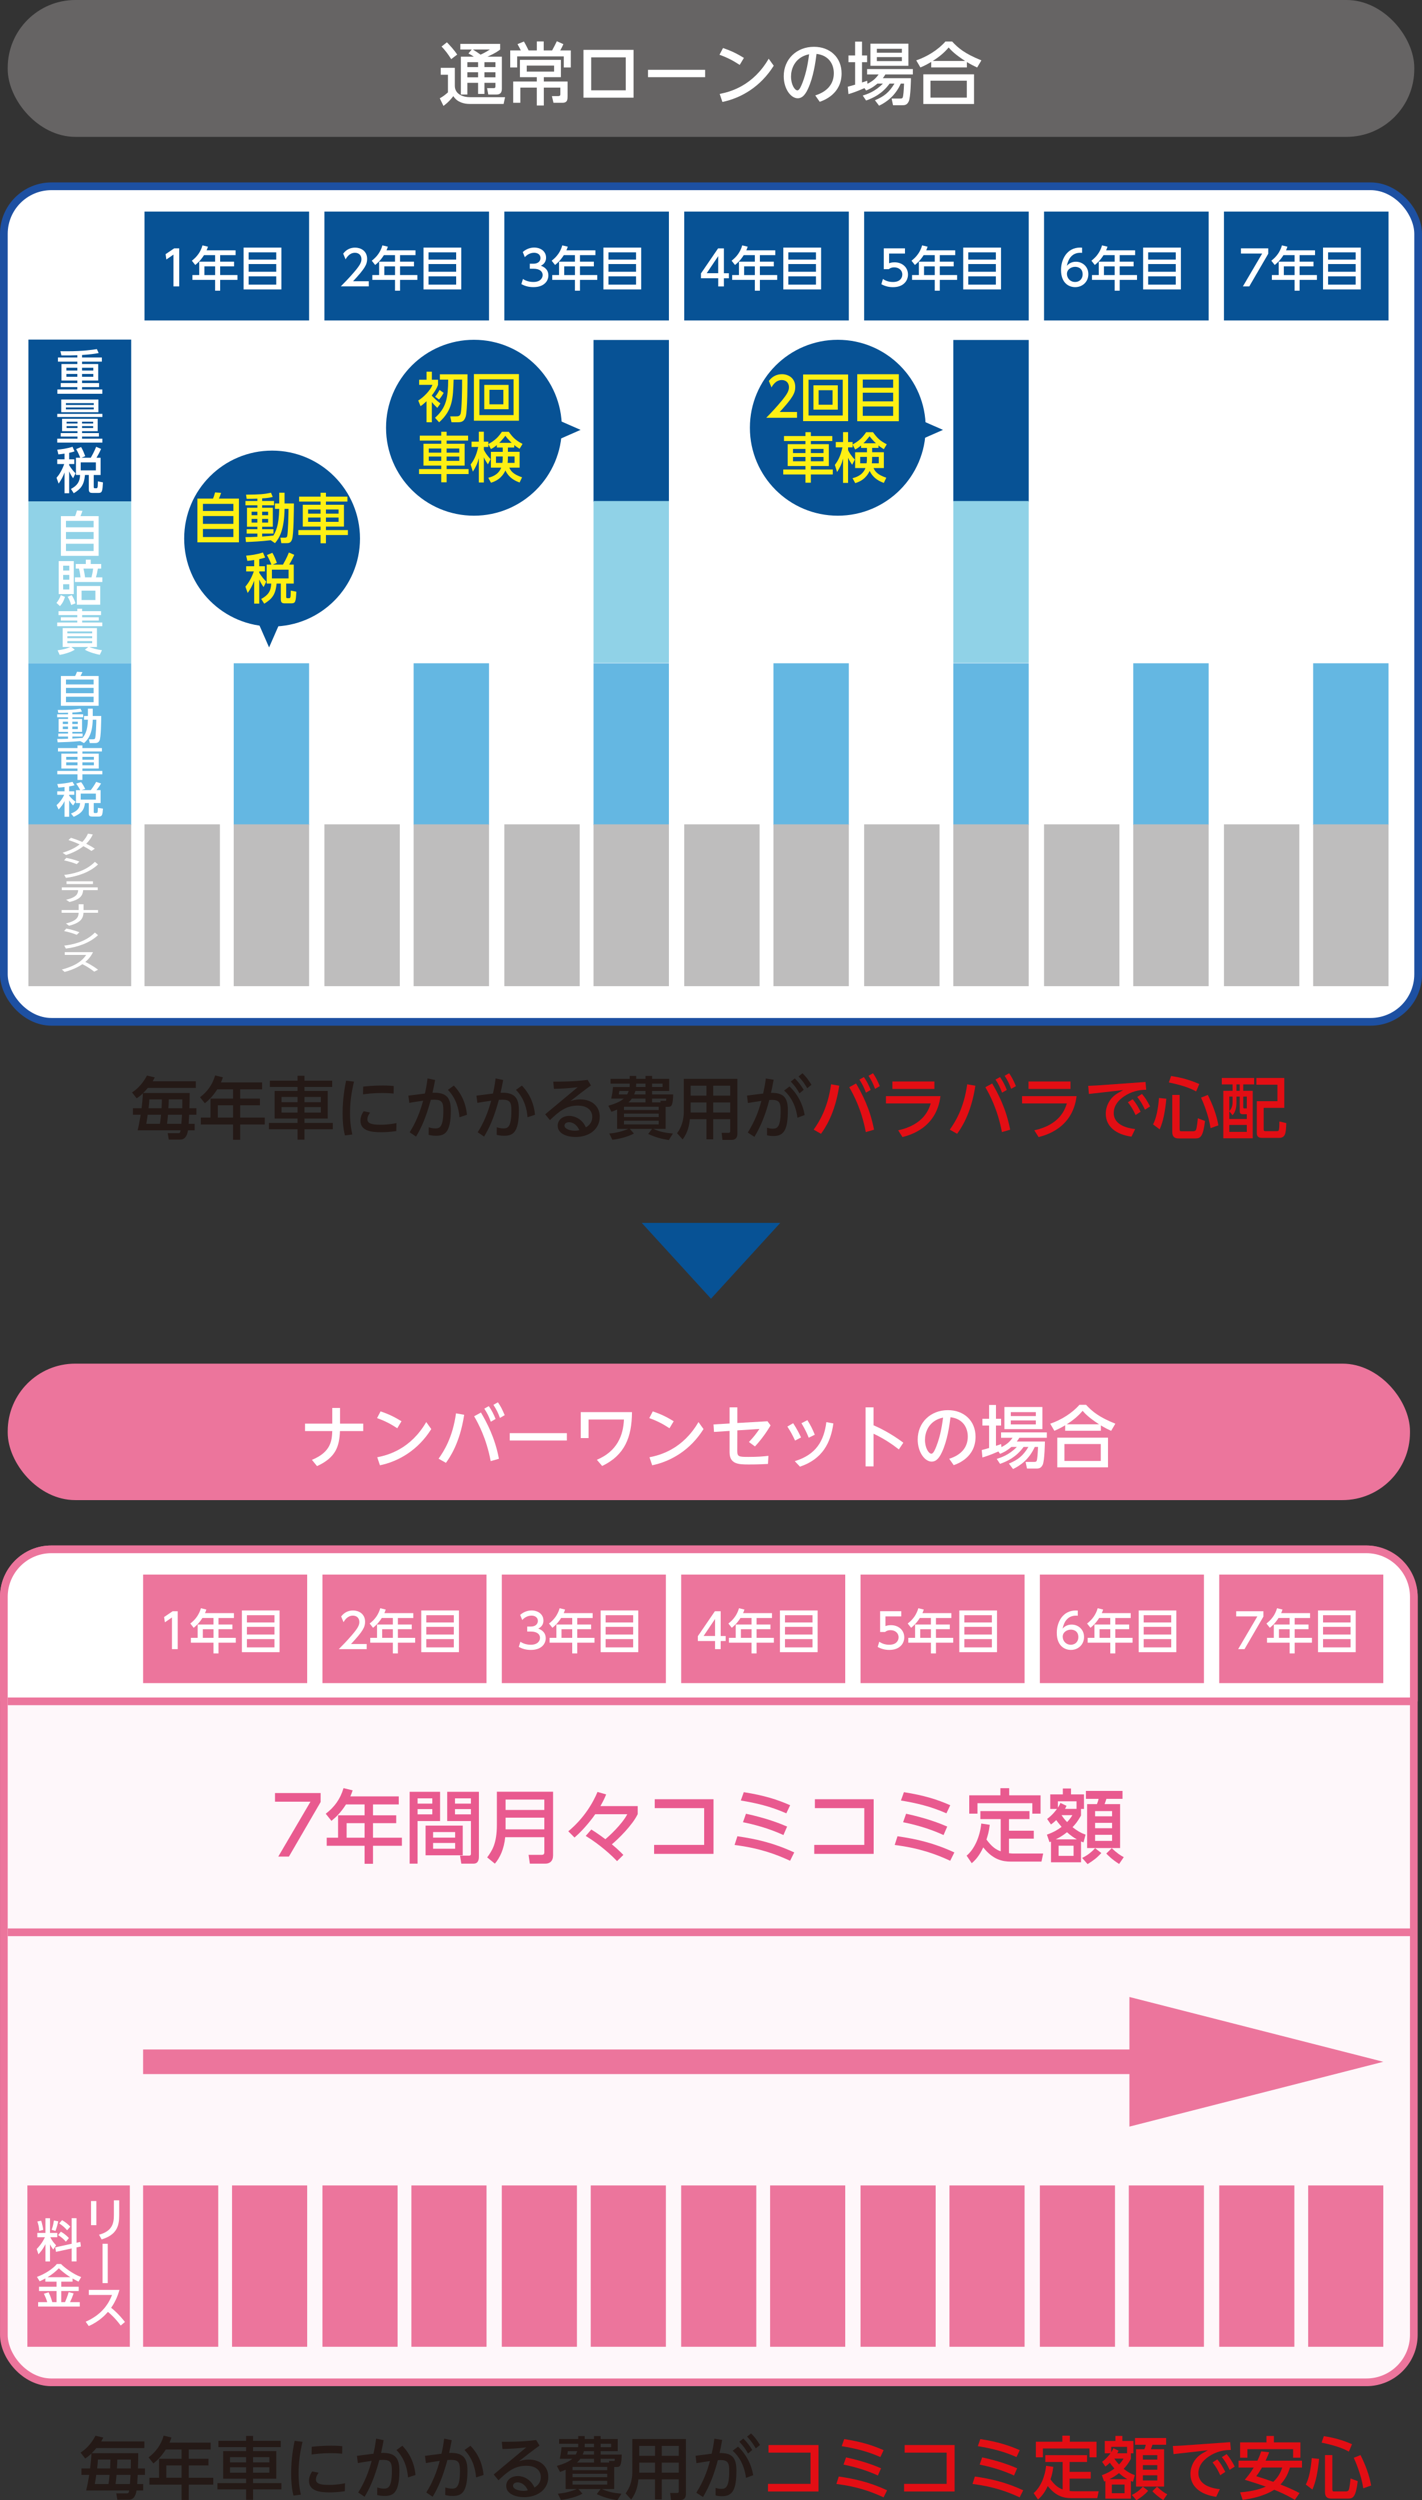<?xml version="1.0" encoding="UTF-8"?>
<svg id="Layer_1" data-name="Layer 1" xmlns="http://www.w3.org/2000/svg" viewBox="0 0 626.8 1101.51">
  <rect x="0" y="0" width="626.8" height="1101.51" fill="#333333" stroke="none"/>
  <defs>
    <style>
      .cls-1 {
        fill: #bebdbd;
      }

      .cls-2 {
        fill: #fef014;
      }

      .cls-3 {
        stroke-width: 6.78px;
      }

      .cls-3, .cls-4 {
        stroke: #ec759c;
      }

      .cls-3, .cls-4, .cls-5 {
        fill: none;
      }

      .cls-6 {
        fill: #241916;
      }

      .cls-7 {
        fill: #e95a8f;
      }

      .cls-8 {
        fill: #ec759c;
      }

      .cls-9 {
        fill: #fff;
      }

      .cls-4 {
        stroke-width: 3.39px;
      }

      .cls-10 {
        fill: #90d2e7;
      }

      .cls-11 {
        fill: #666464;
      }

      .cls-12 {
        fill: #fef7fa;
      }

      .cls-13 {
        fill: #075295;
      }

      .cls-14 {
        fill: #e30e14;
      }

      .cls-15 {
        fill: #64b7e2;
      }

      .cls-5 {
        stroke: #1d50a2;
        stroke-width: 6.8px;
      }
    </style>
  </defs>
  <g>
    <rect class="cls-11" x="3.4" width="620" height="60.3" rx="29.84" ry="29.84"/>
    <g>
      <path class="cls-9" d="M194.27,29.89h6.21v7.92c0,3.81,3.81,5.01,6.66,5.01h15.48l-.63,2.97h-14.97c-2.34,0-5.43-.63-7.2-3.45-.66.87-2.01,2.61-4.35,4.32l-1.62-3.36c1.26-.66,2.52-1.62,3.6-2.61v-7.77h-3.18v-3.03ZM197,18.64c1.35,1.41,3.15,3.33,4.53,5.4l-2.64,2.01c-1.53-2.43-2.76-3.99-4.26-5.55l2.37-1.86ZM207.92,21.82h-5.01v-2.49h17.55v2.49c-.78.6-1.92,1.5-5.58,3.15h6.33v14.19c0,2.13-1.23,2.49-2.43,2.49h-3.54l-.54-2.82h2.94c.69,0,.75-.39.75-.87v-1.47h-4.86v4.89h-2.79v-4.89h-4.74v5.16h-2.85v-16.68h5.7c-.93-.66-1.32-.87-2.37-1.41l1.44-1.74ZM206,27.4v2.16h4.74v-2.16h-4.74ZM206,31.84v2.22h4.74v-2.22h-4.74ZM208.46,21.82c1.14.69,2.25,1.47,3.36,2.25.42-.18,2.31-1.02,4.08-2.25h-7.44ZM213.53,27.4v2.16h4.86v-2.16h-4.86ZM213.53,31.84v2.22h4.86v-2.22h-4.86Z"/>
      <path class="cls-9" d="M236.63,22.21v-3.96h3.03v3.96h3.72c.75-1.35,1.71-3.3,2.07-4.05l2.88,1.29c-.27.69-1.02,2.19-1.38,2.76h4.65v7.5h-3.09v-4.86h-20.55v4.86h-3.06v-7.5h4.68c-.33-.69-.96-1.86-1.47-2.76l2.82-1.17c.66,1.08,1.74,3.24,2.07,3.93h3.63ZM239.71,38.59v7.89h-3.09v-7.89h-7.26v6.69h-3.15v-9.36h10.41v-1.92h-7.44v-7.62h18.06v7.62h-7.53v1.92h10.47v6.42c0,1.41,0,2.94-2.22,2.94h-3.99l-.69-2.94h2.64c1.05,0,1.08-.45,1.08-.87v-2.88h-7.29ZM244.24,28.9h-12.06v2.64h12.06v-2.64Z"/>
      <path class="cls-9" d="M257.18,21.97h22.08v21.06h-22.08v-21.06ZM275.83,39.79v-14.52h-15.24v14.52h15.24Z"/>
      <path class="cls-9" d="M310.81,30.76v3.24h-25.17v-3.24h25.17Z"/>
      <path class="cls-9" d="M326.05,28.6c-2.82-1.86-5.43-3.24-8.91-4.47l1.56-2.97c3.45,1.17,6.21,2.49,9.21,4.35l-1.86,3.09ZM341.05,28.96c-5.82,9.27-14.31,14.22-22.62,15.96l-1.2-3.54c4.77-.93,14.67-3.6,21.6-15.51l2.22,3.09Z"/>
      <path class="cls-9" d="M359.35,42.04c5.37-1.68,8.19-5.1,8.19-9.78,0-3.93-2.16-7.86-7.62-8.52-.45,3.42-1.32,10.23-3.84,15.54-1.47,3.15-2.94,4.02-4.47,4.02-3,0-6.15-4.14-6.15-9.72,0-7.56,5.73-12.96,13.32-12.96,6.99,0,12.18,4.59,12.18,11.73,0,9.06-7.83,11.88-9.63,12.51l-1.98-2.82ZM348.67,33.7c0,3.6,1.65,6.12,2.82,6.12.9,0,1.65-1.92,2.22-3.33,1.92-4.86,2.61-10.11,2.94-12.6-6.6,1.41-7.98,6.81-7.98,9.81Z"/>
      <path class="cls-9" d="M386.77,36.82c-2.28,1.95-3.93,2.61-5.01,3.06l-.72-1.05c-3.81,1.65-5.64,2.22-7.05,2.64l-.3-3.27c.69-.15,2.76-.75,3.24-.9v-9.9h-2.94v-2.97h2.94v-6.09h3.03v6.09h2.25v2.97h-2.25v8.94c1.35-.42,1.53-.48,2.28-.78l.12,1.35c2.82-1.38,3.99-2.82,4.92-4.11h-5.07v-2.37h20.16v2.37h-12.12c-.39.63-.6.99-1.11,1.65h12.39c0,.33-.12,8.37-.96,10.2-.78,1.71-1.95,1.71-2.88,1.71h-4.05l-.63-2.94h3.93c.9,0,.99-.39,1.14-1.17.24-1.23.39-4.74.42-5.43h-1.44c-2.49,5.49-6.3,8.16-9.57,9.75l-1.83-2.4c4.02-1.68,6.24-3.42,8.61-7.35h-2.13c-3.3,4.53-7.2,6.33-10.38,7.47l-1.47-2.19c1.77-.54,5.46-1.71,8.88-5.28h-2.4ZM383.68,19.24h16.74v9.75h-16.74v-9.75ZM386.5,21.49v1.74h11.04v-1.74h-11.04ZM386.5,25.15v1.77h11.04v-1.77h-11.04Z"/>
      <path class="cls-9" d="M430.72,29.74c-1.5-.69-2.58-1.23-4.53-2.4v2.37h-15.72v-2.43c-1.8,1.08-2.91,1.65-4.77,2.43l-1.83-3.12c4.71-1.56,9.69-4.65,12.87-8.31h2.94c2.67,2.91,5.64,5.4,12.9,8.31l-1.86,3.15ZM429.34,32.74v13.08h-22.35v-13.08h22.35ZM426.16,35.56h-16.02v7.44h16.02v-7.44ZM425.41,26.86c-4.5-2.94-6.03-4.56-7.26-5.94-2.01,2.4-4.32,4.23-6.99,5.94h14.25Z"/>
    </g>
    <g>
      <rect class="cls-5" x="3.4" y="83.77" width="620" height="364.71" rx="19.27" ry="19.27"/>
      <rect class="cls-9" x="3.4" y="83.77" width="620" height="364.71" rx="19.27" ry="19.27"/>
    </g>
    <g>
      <path class="cls-6" d="M86.31,476.38v2.91h-21.15c-.21.27-1.02,1.23-2.07,2.25h20.52c0,3.18-.03,3.36-.12,6.72h3.09v2.85h-3.21c-.03.96-.06,1.26-.21,4.02h2.64v2.85h-2.94c-.39,2.82-1.68,4.08-3.33,4.08h-5.13l-.48-2.82h4.77c.57,0,.75-.21.93-1.26h-18.96c.54-2.19.87-3.96,1.35-6.87h-3.42v-2.85h3.81c.21-1.8.51-4.2.57-6.57-1.17,1.14-1.77,1.56-2.73,2.19l-2.04-2.58c1.23-.84,4.14-2.79,6.57-7.44l3.45.81c-.42.78-.57,1.08-.93,1.71h19.02ZM70.5,495.13c.18-1.14.27-1.77.48-4.02h-5.88c-.15,1.2-.21,1.56-.63,4.02h6.03ZM65.82,484.36c-.03,1.26-.09,1.95-.33,3.9h5.73c.06-1.56.09-1.98.15-3.9h-5.55ZM79.95,495.13c.06-.63.21-3.3.27-4.02h-6.18c-.18,2.07-.24,2.79-.42,4.02h6.33ZM74.4,484.36c-.06,2.19-.09,2.67-.18,3.9h6.12c.03-1.86.03-2.07.03-3.9h-5.97Z"/>
      <path class="cls-6" d="M115.53,476.89v3.03h-9.66v4.08h8.7v2.94h-8.7v5.43h10.83v3.03h-10.83v6.75h-3.15v-6.75h-14.19v-3.03h4.26v-8.37h9.93v-4.08h-6.96c-2.13,3.33-3.9,4.86-5.46,6.15l-2.13-2.67c3.24-2.46,5.49-5.55,6.66-9.6l3.42.84c-.39,1.17-.57,1.56-.87,2.25h18.15ZM102.72,486.94h-6.72v5.43h6.72v-5.43Z"/>
      <path class="cls-6" d="M146.43,478.87h-12.21v1.77h10.23v12.15h-10.23v1.95h12.48v2.76h-12.48v4.59h-3.06v-4.59h-12.63v-2.76h12.63v-1.95h-10.11v-12.15h10.11v-1.77h-12.21v-2.76h12.21v-2.16h3.06v2.16h12.21v2.76ZM124.08,483.28v2.31h7.08v-2.31h-7.08ZM124.08,487.75v2.4h7.08v-2.4h-7.08ZM134.22,483.28v2.31h7.2v-2.31h-7.2ZM134.22,487.75v2.4h7.2v-2.4h-7.2Z"/>
      <path class="cls-6" d="M156.03,476.53c-1.11,4.71-1.74,9-1.74,13.83s.63,7.74,1.02,9.45l-3.27.42c-.81-3.21-1.02-6.51-1.02-9.84,0-6.66,1.05-11.88,1.53-14.28l3.48.42ZM174.69,498.31c-3.09.45-5.34.51-6.69.51-4.26,0-9.12-.54-9.12-5.1,0-2.04,1.02-3.54,1.41-4.14l2.85.57c-.3.42-1.2,1.59-1.2,2.97,0,1.8,1.8,2.4,5.73,2.4,3.33,0,5.7-.45,7.08-.72l-.06,3.51ZM160.08,478.72c1.77-.18,4.71-.48,8.46-.48,2.55,0,4.05.12,5.01.21l-.06,3.33c-.72-.06-2.49-.24-5.16-.24-3.9,0-6.84.39-8.31.6l.06-3.42Z"/>
      <path class="cls-6" d="M191.79,475.81c-.42,2.34-.66,3.42-1.14,5.61,6.75-.27,8.07,2.85,8.07,7.92,0,9.96-2.91,11.04-6.57,11.04-1.5,0-2.55-.24-3.21-.39l.03-3.33c.57.15,1.59.48,2.91.48,1.77,0,3.54-.3,3.54-7.83,0-3.54-.51-4.83-3.99-4.83-.6,0-1.17.03-1.53.06-2.25,8.22-4.29,12.51-6.51,16.2l-2.82-1.89c1.05-1.68,3.9-6.27,5.94-13.92-3.21.45-4.8.72-6.09.96l-.42-3.18,7.29-.93c.51-2.25.78-3.75,1.17-6.66l3.33.69ZM202.53,492.22c-.27-3.36-1.29-8.16-5.1-12.06l2.61-1.89c1.74,1.83,5.13,5.85,5.79,12.87l-3.3,1.08Z"/>
      <path class="cls-6" d="M221.79,475.81c-.42,2.34-.66,3.42-1.14,5.61,6.75-.27,8.07,2.85,8.07,7.92,0,9.96-2.91,11.04-6.57,11.04-1.5,0-2.55-.24-3.21-.39l.03-3.33c.57.15,1.59.48,2.91.48,1.77,0,3.54-.3,3.54-7.83,0-3.54-.51-4.83-3.99-4.83-.6,0-1.17.03-1.53.06-2.25,8.22-4.29,12.51-6.51,16.2l-2.82-1.89c1.05-1.68,3.9-6.27,5.94-13.92-3.21.45-4.8.72-6.09.96l-.42-3.18,7.29-.93c.51-2.25.78-3.75,1.17-6.66l3.33.69ZM232.53,492.22c-.27-3.36-1.29-8.16-5.1-12.06l2.61-1.89c1.74,1.83,5.13,5.85,5.79,12.87l-3.3,1.08Z"/>
      <path class="cls-6" d="M240.3,490.93l14.34-11.94c-4.68.57-8.04.66-10.47.72l-.3-3.18c2.13,0,8.76.09,15.15-.78l1.47,2.46c-2.73,1.92-5.97,4.47-9.06,6.9.96-.3,2.28-.75,4.35-.75,5.22,0,8.58,3.15,8.58,7.62,0,5.58-4.74,8.94-10.65,8.94-3.72,0-7.89-1.41-7.89-4.95,0-2.67,2.31-4.35,5.1-4.35,2.64,0,5.88,1.62,7.32,5.07.66-.39,2.82-1.68,2.82-4.62,0-2.58-1.83-4.98-6.42-4.98-5.16,0-8.31,2.64-12.24,6.39l-2.1-2.55ZM250.86,494.41c-1.35,0-2.04.69-2.04,1.5,0,1.44,2.43,2.25,4.56,2.25.87,0,1.56-.15,1.98-.24-1.17-2.73-3.21-3.51-4.5-3.51Z"/>
      <path class="cls-6" d="M293.4,497.35h-5.46c3.15,1.32,5.16,1.74,8.67,2.04l-1.8,2.88c-3.6-.57-6.09-1.29-9.09-2.7l1.71-2.22h-9.81l1.8,2.04c-2.43,1.41-7.29,2.61-9.51,2.73l-1.35-2.73c4.47-.33,7.86-1.83,8.34-2.04h-4.89v-8.52c-.72.33-1.14.51-2.49.99l-1.38-2.67c4.44-1.29,5.73-2.28,6.84-3.15h-5.55c.36-1.71.54-2.61.78-5.1h7.29c.03-.27.06-.39.06-.75v-.75h-8.43v-2.1h8.43v-1.29h2.85v1.29h4.11v-1.29h2.91v1.29h7.53v5.34h-7.53v1.53h9.3c-.12,4.65-.66,5.46-2.1,5.46h-1.23v9.72ZM276.45,482.17c.21-.36.42-.81.66-1.53h-4.11c-.03.21-.06.33-.24,1.53h3.69ZM290.34,487.6h-15.3v1.44h15.3v-1.44ZM290.34,490.63h-15.3v1.5h15.3v-1.5ZM290.34,493.75h-15.3v1.62h15.3v-1.62ZM284.52,485.68v-1.68h-6c-.63.87-1.14,1.35-1.5,1.68h7.5ZM284.52,480.64h-4.44c-.15.48-.27.9-.54,1.53h4.98v-1.53ZM280.41,477.94c0,.48-.03.66-.03.96h4.14v-1.5h-4.11v.54ZM287.43,478.9h4.62v-1.5h-4.62v1.5ZM291.21,485.68l-.12-.72h2.25c.21,0,.36,0,.33-.96h-6.24v1.68h3.78Z"/>
      <path class="cls-6" d="M325.02,499.63c0,.81-.24,2.58-2.58,2.58h-3.99l-.36-3.12h3.06c.18,0,.72,0,.72-.69v-5.34h-7.5v8.88h-2.97v-8.88h-7.32c-.27,2.67-.81,5.73-3.18,8.94l-2.46-2.76c.75-.99,2.97-3.96,2.97-9.63v-14.31h23.61v24.33ZM311.4,478.33h-6.96v4.38h6.96v-4.38ZM311.4,485.71h-6.96v4.41h6.96v-4.41ZM321.87,478.33h-7.5v4.38h7.5v-4.38ZM321.87,485.71h-7.5v4.41h7.5v-4.41Z"/>
      <path class="cls-6" d="M338.1,496.84c.54.15,1.35.42,2.46.42,1.92,0,3.54-.45,3.54-7.83,0-3.06-.24-4.86-3.75-4.86-.15,0-.57,0-1.26.06-1.44,5.64-3.51,11.22-6.54,16.23l-2.94-1.89c3.21-5.19,4.74-9.33,6-13.95-2.67.39-3.27.48-5.94.93l-.39-3.27,7.11-.9c.51-2.31.81-3.78,1.17-6.63l3.45.54c-.54,2.97-.72,3.87-1.17,5.79,5.46-.09,7.44,1.98,7.44,7.68,0,8.31-1.59,11.34-6.3,11.34-1.02,0-1.89-.09-2.88-.33v-3.33ZM351.51,492.43c-.72-5.55-3.06-9.48-5.88-11.97l2.37-1.8c3.57,3.33,5.88,7.77,6.69,12.57l-3.18,1.2ZM350.34,475.09c1.74,1.74,2.79,3.24,3.93,5.04l-1.86,1.56c-1.26-2.19-2.16-3.39-3.84-5.19l1.77-1.41ZM353.73,472.84c1.56,1.5,2.52,2.82,3.96,5.07l-1.86,1.53c-1.32-2.22-2.13-3.33-3.84-5.19l1.74-1.41Z"/>
      <path class="cls-14" d="M369.93,478.33c-1.89,12.54-6.39,18.87-8.04,21.18l-3.24-1.83c2.22-3.12,6.18-9.15,7.68-19.98l3.6.63ZM381.63,498.76c-1.89-10.05-5.43-16.53-7.29-19.77l3-1.65c2.58,4.41,6.18,11.1,7.92,20.37l-3.63,1.05ZM380.79,474.52c1.38,1.92,2.25,3.81,3,5.67l-2.1,1.2c-.9-2.4-1.56-3.75-2.88-5.76l1.98-1.11ZM384.81,472.84c1.26,1.77,1.92,3.18,3,5.67l-2.1,1.2c-.9-2.43-1.53-3.66-2.88-5.76l1.98-1.11Z"/>
      <path class="cls-14" d="M414.54,482.92c-1.71,14.13-13.62,17.22-16.74,18.03l-1.89-2.97c11.13-2.43,13.5-9.09,14.34-11.85h-19.74v-3.21h24.03ZM411.87,476.47v3.27h-18.51v-3.27h18.51Z"/>
      <path class="cls-14" d="M429.93,478.33c-1.89,12.54-6.39,18.87-8.04,21.18l-3.24-1.83c2.22-3.12,6.18-9.15,7.68-19.98l3.6.63ZM441.63,498.76c-1.89-10.05-5.43-16.53-7.29-19.77l3-1.65c2.58,4.41,6.18,11.1,7.92,20.37l-3.63,1.05ZM440.79,474.52c1.38,1.92,2.25,3.81,3,5.67l-2.1,1.2c-.9-2.4-1.56-3.75-2.88-5.76l1.98-1.11ZM444.81,472.84c1.26,1.77,1.92,3.18,3,5.67l-2.1,1.2c-.9-2.43-1.53-3.66-2.88-5.76l1.98-1.11Z"/>
      <path class="cls-14" d="M474.54,482.92c-1.71,14.13-13.62,17.22-16.74,18.03l-1.89-2.97c11.13-2.43,13.5-9.09,14.34-11.85h-19.74v-3.21h24.03ZM471.87,476.47v3.27h-18.51v-3.27h18.51Z"/>
      <path class="cls-14" d="M504.93,476.68l.3,3.42c-1.89.06-5.13.21-8.67,2.25-2.73,1.56-5.64,4.17-5.64,8.01,0,5.58,6.72,6.78,9.45,7.05l-1.62,3.36c-6.93-.96-11.34-4.53-11.34-10.11,0-3.48,1.83-6.6,4.14-8.28.96-.72,1.95-1.26,3.57-2.13l-15.15,1.71-.3-3.57c2.94-.12,4.95-.24,5.07-.27l20.19-1.44ZM499.26,484.27c1.41,1.65,2.31,3.18,3.51,5.52l-2.22,1.47c-1.05-2.31-1.92-3.78-3.39-5.64l2.1-1.35ZM503.37,481.96c1.44,1.65,2.34,3.15,3.57,5.49l-2.25,1.44c-1.14-2.4-1.89-3.69-3.42-5.61l2.1-1.32Z"/>
      <path class="cls-14" d="M514.11,484.06c-.51,5.46-1.38,10.05-2.94,13.5l-2.91-2.19c1.47-2.85,2.22-6.87,2.61-11.64l3.24.33ZM516.21,474.04c4.89.81,7.62,1.53,12.42,3.54l-1.38,3.27c-1.83-.99-4.59-2.4-12.03-3.96l.99-2.85ZM516.72,482.38h3.24v15.09c0,.93.33.93.78.93h5.25c.3,0,.93-.12,1.17-.6.42-.81.78-4.47.84-5.13l3.15,1.2c-.81,6.72-1.95,7.68-4.11,7.68h-7.53c-1.44,0-2.79-.45-2.79-2.85v-16.32ZM532.38,482.38c2.16,4.29,3.87,8.79,4.68,13.41l-3.45,1.23c-1.02-6.48-3.69-12.27-4.2-13.44l2.97-1.2Z"/>
      <path class="cls-14" d="M552.81,474.91v2.85h-4.8v2.82h4.17v20.91h-12.96v-20.91h4.08v-2.82h-4.74v-2.85h14.25ZM546.45,483.1h-1.44v2.58c0,3.03-.81,4.62-1.71,5.64l-1.44-1.74v3.42h7.71v-2.1h-1.56c-1.2,0-1.56-.33-1.56-1.56v-6.24ZM543.3,483.1h-1.44v6.36c1.44-1.35,1.44-3.21,1.44-4.08v-2.28ZM549.57,495.61h-7.71v3.06h7.71v-3.06ZM546.45,477.76h-1.44v2.82h1.44v-2.82ZM549.57,483.1h-1.56v4.5c0,.66.03.72.63.72h.93v-5.22ZM566.1,488.08h-9.09v9.51c0,.66.27.75.87.75h4.74c.66,0,.93,0,1.11-.63.15-.57.21-2.1.21-3.63l3.03.72c-.12,4.74-.45,6.51-3.27,6.51h-7.14c-.96,0-2.58,0-2.58-2.1v-14.07h9.09v-7.26h-9.27v-2.97h12.3v13.17Z"/>
    </g>
    <rect class="cls-13" x="12.53" y="149.61" width="45.3" height="71.3"/>
    <rect class="cls-13" x="63.7" y="93.21" width="72.55" height="47.98"/>
    <rect class="cls-13" x="143" y="93.21" width="72.55" height="47.98"/>
    <rect class="cls-13" x="222.3" y="93.21" width="72.55" height="47.98"/>
    <rect class="cls-13" x="301.6" y="93.21" width="72.55" height="47.98"/>
    <rect class="cls-13" x="380.9" y="93.21" width="72.55" height="47.98"/>
    <rect class="cls-13" x="460.2" y="93.21" width="72.55" height="47.98"/>
    <rect class="cls-13" x="539.5" y="93.21" width="72.55" height="47.98"/>
    <rect class="cls-10" x="12.53" y="220.91" width="45.3" height="71.3"/>
    <rect class="cls-15" x="12.53" y="292.21" width="45.3" height="71.3"/>
    <rect class="cls-1" x="12.53" y="363.17" width="45.3" height="71.3"/>
    <g>
      <rect class="cls-15" x="103.02" y="292.21" width="33.23" height="71.3"/>
      <rect class="cls-1" x="63.7" y="363.17" width="33.23" height="71.3"/>
      <rect class="cls-1" x="103.02" y="363.17" width="33.23" height="71.3"/>
    </g>
    <g>
      <rect class="cls-15" x="182.32" y="292.21" width="33.23" height="71.3"/>
      <rect class="cls-1" x="143" y="363.17" width="33.23" height="71.3"/>
      <rect class="cls-1" x="182.32" y="363.17" width="33.23" height="71.3"/>
    </g>
    <g>
      <rect class="cls-15" x="340.92" y="292.21" width="33.23" height="71.3"/>
      <rect class="cls-1" x="301.6" y="363.17" width="33.23" height="71.3"/>
      <rect class="cls-1" x="340.92" y="363.17" width="33.23" height="71.3"/>
    </g>
    <g>
      <rect class="cls-15" x="499.52" y="292.21" width="33.23" height="71.3"/>
      <rect class="cls-1" x="460.2" y="363.17" width="33.23" height="71.3"/>
      <rect class="cls-1" x="499.52" y="363.17" width="33.23" height="71.3"/>
    </g>
    <g>
      <rect class="cls-15" x="578.82" y="292.21" width="33.23" height="71.3"/>
      <rect class="cls-1" x="539.5" y="363.17" width="33.23" height="71.3"/>
      <rect class="cls-1" x="578.82" y="363.17" width="33.23" height="71.3"/>
    </g>
    <g>
      <rect class="cls-15" x="261.62" y="292.21" width="33.23" height="71.3"/>
      <rect class="cls-1" x="222.3" y="363.17" width="33.23" height="71.3"/>
      <rect class="cls-1" x="261.62" y="363.17" width="33.23" height="71.3"/>
      <rect class="cls-13" x="261.62" y="149.78" width="33.23" height="71.3"/>
      <rect class="cls-10" x="261.62" y="220.74" width="33.23" height="71.3"/>
    </g>
    <g>
      <rect class="cls-15" x="420.22" y="292.21" width="33.23" height="71.3"/>
      <rect class="cls-1" x="380.9" y="363.17" width="33.23" height="71.3"/>
      <rect class="cls-1" x="420.22" y="363.17" width="33.23" height="71.3"/>
      <rect class="cls-13" x="420.22" y="149.78" width="33.23" height="71.3"/>
      <rect class="cls-10" x="420.22" y="220.74" width="33.23" height="71.3"/>
    </g>
    <g>
      <path class="cls-9" d="M36.17,157.51h8.73v1.81h-8.73v1.06h7.12v7.27h-7.12v1.12h7.5v1.77h-7.5v1.06h8.94v1.88h-19.82v-1.88h8.81v-1.06h-7.33v-1.77h7.33v-1.12h-7v-7.27h7v-1.06h-8.56v-1.81h8.56v-1.01c-2.49.09-3.87.11-7.02.09l-.46-1.86c1.37.02,2.07.02,3.02.02,7.14,0,11.29-.67,13.06-.95l.8,1.75c-1.9.35-3.66.6-7.33.84v1.12ZM34.1,162.02h-4.84v1.23h4.84v-1.23ZM34.1,164.76h-4.84v1.23h4.84v-1.23ZM41.14,162.02h-4.97v1.23h4.97v-1.23ZM41.14,164.76h-4.97v1.23h4.97v-1.23Z"/>
      <path class="cls-9" d="M25.25,182.34h19.89v1.36h-19.89v-1.36ZM43.06,184.5v5.46h-6.89v.84h7.42v1.53h-7.42v.93h8.96v1.73h-19.89v-1.73h8.92v-.93h-7.4v-1.53h7.4v-.84h-6.8v-5.46h15.7ZM27,176.02h16.38v5.59h-16.38v-5.59ZM29.05,177.6v.82h12.28v-.82h-12.28ZM29.05,179.52v.84h12.28v-.84h-12.28ZM29.35,185.78v.82h4.82v-.82h-4.82ZM29.35,187.72v.86h4.82v-.86h-4.82ZM36.17,185.78v.82h4.9v-.82h-4.9ZM36.17,187.72v.86h4.9v-.86h-4.9Z"/>
      <path class="cls-9" d="M28.46,199.84c-.87.15-1.65.24-2.73.35l-.49-2.09c1.75-.13,4.38-.47,6.72-1.27l.89,2.03c-.63.22-1.12.39-2.37.65v2.85h2.26v2.07h-2.26v.52c1.06,1.79,2.18,2.91,2.81,3.56l-1.06,2.18c-.51-.69-.99-1.34-1.75-3.02v9.64h-2.03v-9.17c-.76,2.03-1.48,3.28-2.6,4.92l-.93-2.55c1.27-1.49,2.43-3.37,3.38-6.08h-3.06v-2.07h3.21v-2.5ZM35.37,201.68c-.38-1.01-.99-2.44-1.8-3.82l2.18-.91c.76,1.29,1.18,2.35,1.82,4.01l-1.67.71h4.12c.51-.91,1.5-2.65,2.37-4.83l2.16.93c-.27.63-.76,1.77-2.03,3.91h1.82v7.59h-3.02v5.39c0,.41.27.45.63.45h.44c.3,0,.38-.02.53-.26.17-.3.17-.56.23-2.78l2.24.45c-.23,3.73-.27,4.66-1.99,4.66h-2.54c-1.06,0-1.71-.17-1.71-1.64v-6.28h-1.69c-.42,4.57-1.92,6.19-4.95,8.05l-1.23-1.9c2.81-1.51,3.91-3.15,4.02-6.15h-1.82v-7.59h1.88ZM35.58,203.7v3.52h6.68v-3.52h-6.68Z"/>
    </g>
    <g>
      <path class="cls-9" d="M33.11,227.38c.3-.71.49-1.25.82-2.48l2.41.17c-.19.6-.63,1.83-.89,2.31h8.03v17.5h-16.63v-17.5h6.26ZM41.27,229.47h-12.19v2.85h12.19v-2.85ZM41.27,234.37h-12.19v3.13h12.19v-3.13ZM41.27,239.55h-12.19v3.21h12.19v-3.21Z"/>
      <path class="cls-9" d="M24.89,265.61c.68-.76,1.61-2.31,1.9-3.41l1.84.76c-.17.63-.68,2.42-2.2,4.06l-1.54-1.4ZM32.52,247.19v14.54h-6.64v-14.54h6.64ZM30.55,249.21h-2.71v2.14h2.71v-2.14ZM30.55,253.29h-2.71v2.11h2.71v-2.11ZM30.55,257.39h-2.71v2.31h2.71v-2.31ZM31.36,266.54c-.38-1.53-.91-2.59-1.54-3.62l1.78-.73c.66.97,1.16,1.98,1.67,3.62l-1.9.73ZM45.13,256.4h-12.11v-2.03h2.47c-.08-1.19-.49-3.11-.68-3.86h-1.42v-2.03h4.44v-1.9h2.16v1.9h4.61v2.03h-1.46c-.21,1.27-.42,2.39-.87,3.86h2.85v2.03ZM33.87,266.41v-8.24h10.31v8.24h-10.31ZM42.05,260.22h-6.09v4.14h6.09v-4.14ZM40.32,254.37c.38-1.47.55-2.4.74-3.86h-4.27c.21.93.55,2.44.7,3.86h2.83Z"/>
      <path class="cls-9" d="M44.54,270.98h-8.33v.97h7.33v1.45h-7.33v.86h8.88v1.62h-19.87v-1.62h8.85v-.86h-7.25v-1.45h7.25v-.97h-8.28v-1.73h8.28v-1.06h2.13v1.06h8.33v1.73ZM43.99,288.48c-1.54-.26-4.52-1.06-6.57-2.22l1.48-1.23h-7.44l1.5,1.21c-1.78,1.1-4.65,1.98-6.66,2.29l-.91-2.03c2.47-.3,4.33-.84,5.64-1.47h-3.4v-8.31h15.09v8.31h-3.32c1.06.54,3.59,1.21,5.54,1.42l-.95,2.03ZM40.63,278.19h-10.95v.84h10.95v-.84ZM40.63,280.3h-10.95v.88h10.95v-.88ZM40.63,282.44h-10.95v.93h10.95v-.93Z"/>
    </g>
    <g>
      <path class="cls-9" d="M33.11,297.82c.3-.53.49-.94.82-1.86l2.41.13c-.19.45-.63,1.38-.89,1.73h8.03v13.13h-16.63v-13.13h6.26ZM41.27,299.39h-12.19v2.14h12.19v-2.14ZM41.27,303.06h-12.19v2.35h12.19v-2.35ZM41.27,306.95h-12.19v2.41h12.19v-2.41Z"/>
      <path class="cls-9" d="M35.35,326.5c-3.85.36-7.29.47-9.93.55l-.21-1.49c1.23,0,2.56,0,4.78-.1v-.97h-4.29v-1.31h4.29v-.74h-4.16v-5.7h4.16v-.73h-4.78v-1.31h4.78v-.7c-2.01.06-3.25.06-4.29.06l-.25-1.26c5.39-.03,7.1-.11,10-.58l.7,1.26c-.85.16-1.82.34-4.25.44v.78h4.75v1.31h-4.75v.73h4.27v5.7h-4.27v.74h4.52v1.31h-4.52v.89c2.13-.1,3.34-.19,4.5-.29.93-1.17,2.22-2.95,2.35-8.01h-1.71v-1.64h1.71v-3.22h2.13v3.22h3.74c-.02,1.93-.08,9.42-.74,10.8-.55,1.13-1.39,1.13-2.3,1.13h-2.01l-.36-1.65h1.73c.78,0,.91-.29.97-.42.36-.92.55-6.98.55-8.22h-1.58c-.17,6.4-2.09,8.74-3.85,10.3l-1.67-.87ZM27.68,317.93v1.05h2.3v-1.05h-2.3ZM27.68,320.09v1.12h2.3v-1.12h-2.3ZM31.88,317.93v1.05h2.41v-1.05h-2.41ZM31.88,320.09v1.12h2.41v-1.12h-2.41Z"/>
      <path class="cls-9" d="M44.92,331.07h-8.6v.96h7.21v6.56h-7.21v1.05h8.79v1.49h-8.79v2.48h-2.16v-2.48h-8.9v-1.49h8.9v-1.05h-7.12v-6.56h7.12v-.96h-8.6v-1.49h8.6v-1.17h2.16v1.17h8.6v1.49ZM29.18,333.45v1.25h4.99v-1.25h-4.99ZM29.18,335.86v1.3h4.99v-1.3h-4.99ZM36.32,333.45v1.25h5.07v-1.25h-5.07ZM36.32,335.86v1.3h5.07v-1.3h-5.07Z"/>
      <path class="cls-9" d="M28.46,346.73c-.87.11-1.65.18-2.73.26l-.49-1.57c1.75-.1,4.38-.36,6.72-.96l.89,1.52c-.63.16-1.12.29-2.37.49v2.14h2.26v1.55h-2.26v.39c1.06,1.34,2.18,2.19,2.81,2.67l-1.06,1.64c-.51-.52-.99-1-1.75-2.27v7.24h-2.03v-6.88c-.76,1.52-1.48,2.46-2.6,3.69l-.93-1.91c1.27-1.12,2.43-2.53,3.38-4.57h-3.06v-1.55h3.21v-1.88ZM35.37,348.11c-.38-.76-.99-1.83-1.8-2.87l2.18-.68c.76.97,1.18,1.76,1.82,3.01l-1.67.53h4.12c.51-.68,1.5-1.99,2.37-3.63l2.16.7c-.27.47-.76,1.33-2.03,2.93h1.82v5.7h-3.02v4.05c0,.31.27.34.63.34h.44c.3,0,.38-.02.53-.19.17-.23.17-.42.23-2.09l2.24.34c-.23,2.8-.27,3.5-1.99,3.5h-2.54c-1.06,0-1.71-.13-1.71-1.23v-4.71h-1.69c-.42,3.43-1.92,4.65-4.95,6.04l-1.23-1.42c2.81-1.13,3.91-2.36,4.02-4.61h-1.82v-5.7h1.88ZM35.58,349.63v2.64h6.68v-2.64h-6.68Z"/>
    </g>
    <g>
      <path class="cls-9" d="M40.31,374.9c-1.35-.92-2.69-1.67-3.55-2.1-2.59,2.06-5.52,3.2-7.65,3.9l-1.52-1.01c4.62-1.41,6.63-2.99,7.51-3.69-1.9-.85-2.93-1.25-4.92-1.91l1.11-.99c1.05.33,2.76.88,5,1.84,1.33-1.37,2.01-2.57,2.48-3.67l2.12.37c-.24.56-1.03,2.25-2.89,4.08.86.42,2.29,1.16,3.81,2.18l-1.5,1.01Z"/>
      <path class="cls-9" d="M33.83,380.71c-1.77-.69-3.4-1.2-5.58-1.66l.98-1.1c2.16.43,3.89.92,5.77,1.61l-1.16,1.15ZM43.22,380.84c-3.64,3.44-8.96,5.27-14.16,5.92l-.75-1.31c2.99-.34,9.19-1.33,13.52-5.75l1.39,1.15Z"/>
      <path class="cls-9" d="M29.11,396.39c4.83-1.06,5.24-2.76,5.35-4.23h-7.21v-1.21h15.82v1.21h-6.42c-.15,2.02-.86,4.02-6.01,5.23l-1.52-1ZM40.97,388.26v1.22h-11.66v-1.22h11.66Z"/>
      <path class="cls-9" d="M43.22,400.93v1.21h-6.42c-.17,2.5-1.11,4.32-6.33,5.73l-1.41-1.02c5.37-1.29,5.5-3.25,5.62-4.71h-7.51v-1.21h7.51v-2.56h2.14v2.56h6.41Z"/>
      <path class="cls-9" d="M33.83,411.85c-1.77-.69-3.4-1.2-5.58-1.66l.98-1.1c2.16.43,3.89.92,5.77,1.61l-1.16,1.15ZM43.22,411.99c-3.64,3.44-8.96,5.27-14.16,5.92l-.75-1.31c2.99-.35,9.19-1.33,13.52-5.75l1.39,1.15Z"/>
      <path class="cls-9" d="M41.51,428.07c-.79-.62-2.44-1.92-5.2-3.29-.9.61-3.36,2.26-7.81,3.42l-1.24-1.05c4.43-1.17,8.49-3.01,10.73-6.45h-9.45v-1.21h12.45c-.47.98-1.35,2.59-3.38,4.31,2.97,1.41,5.02,2.97,5.62,3.43l-1.71.86Z"/>
    </g>
    <g>
      <path class="cls-9" d="M76.78,109.42h2.22v16.76h-2.54v-14.01l-3.13,2.16-.34-2.35,3.78-2.56Z"/>
      <path class="cls-9" d="M103.85,110.28v2.13h-6.81v2.87h6.13v2.07h-6.13v3.83h7.63v2.13h-7.63v4.75h-2.22v-4.75h-10v-2.13h3v-5.9h7v-2.87h-4.9c-1.5,2.35-2.75,3.42-3.85,4.33l-1.5-1.88c2.28-1.73,3.87-3.91,4.69-6.76l2.41.59c-.27.82-.4,1.1-.61,1.59h12.79ZM94.83,117.36h-4.73v3.83h4.73v-3.83Z"/>
      <path class="cls-9" d="M124.03,109.08v18.43h-16.65v-18.43h16.65ZM109.6,114.38h12.17v-3.21h-12.17v3.21ZM109.6,116.33v3.4h12.17v-3.4h-12.17ZM109.6,121.74v3.66h12.17v-3.66h-12.17Z"/>
    </g>
    <g>
      <path class="cls-9" d="M162.55,123.89v2.28h-12.34c1.84-1.84,3.78-3.83,5.94-6.36,2.56-3,3.17-4.25,3.17-5.66,0-1.65-1.14-2.79-2.85-2.79-2.49,0-3.74,2.22-4.14,2.9l-1.06-2.51c1.31-1.73,3.09-2.66,5.26-2.66,2.39,0,5.3,1.37,5.3,5.01,0,2.39-.99,4.23-6.21,9.81h6.93Z"/>
      <path class="cls-9" d="M183.15,110.28v2.13h-6.81v2.87h6.13v2.07h-6.13v3.83h7.63v2.13h-7.63v4.75h-2.22v-4.75h-10v-2.13h3v-5.9h7v-2.87h-4.9c-1.5,2.35-2.75,3.42-3.85,4.33l-1.5-1.88c2.28-1.73,3.87-3.91,4.69-6.76l2.41.59c-.27.82-.4,1.1-.61,1.59h12.79ZM174.13,117.36h-4.73v3.83h4.73v-3.83Z"/>
      <path class="cls-9" d="M203.33,109.08v18.43h-16.65v-18.43h16.65ZM188.9,114.38h12.17v-3.21h-12.17v3.21ZM188.9,116.33v3.4h12.17v-3.4h-12.17ZM188.9,121.74v3.66h12.17v-3.66h-12.17Z"/>
    </g>
    <g>
      <path class="cls-9" d="M230.5,122.9c1.35.91,2.98,1.33,4.61,1.33,3,0,4.08-1.65,4.08-3.09s-1.23-2.75-3.99-2.75h-1.67v-2.2h1.61c2.28,0,3.11-1.37,3.11-2.49,0-1.61-1.42-2.35-2.79-2.35-1.58,0-3.06.76-4.12,1.94l-.91-2.26c1.61-1.42,3.44-1.97,5.05-1.97,2.77,0,5.22,1.63,5.22,4.46,0,2.37-1.67,3.23-2.28,3.55.87.34,3.3,1.27,3.3,4.29,0,2.26-1.69,5.14-6.59,5.14-2.2,0-3.83-.53-5.33-1.33l.72-2.28Z"/>
      <path class="cls-9" d="M262.45,110.28v2.13h-6.81v2.87h6.13v2.07h-6.13v3.83h7.63v2.13h-7.63v4.75h-2.22v-4.75h-10v-2.13h3v-5.9h7v-2.87h-4.9c-1.5,2.35-2.75,3.42-3.85,4.33l-1.5-1.88c2.28-1.73,3.87-3.91,4.69-6.76l2.41.59c-.27.82-.4,1.1-.61,1.59h12.79ZM253.43,117.36h-4.73v3.83h4.73v-3.83Z"/>
      <path class="cls-9" d="M282.63,109.08v18.43h-16.65v-18.43h16.65ZM268.2,114.38h12.17v-3.21h-12.17v3.21ZM268.2,116.33v3.4h12.17v-3.4h-12.17ZM268.2,121.74v3.66h12.17v-3.66h-12.17Z"/>
    </g>
    <g>
      <path class="cls-9" d="M316.59,126.18v-3.59h-7.61v-2.13l7.54-11.03h2.56v10.95h2.2v2.22h-2.2v3.59h-2.49ZM311.51,120.36h5.07v-7.52l-5.07,7.52Z"/>
      <path class="cls-9" d="M341.75,110.28v2.13h-6.8v2.87h6.13v2.07h-6.13v3.83h7.63v2.13h-7.63v4.75h-2.22v-4.75h-10v-2.13h3v-5.9h7v-2.87h-4.9c-1.5,2.35-2.75,3.42-3.85,4.33l-1.5-1.88c2.28-1.73,3.87-3.91,4.69-6.76l2.41.59c-.27.82-.4,1.1-.61,1.59h12.79ZM332.73,117.36h-4.73v3.83h4.73v-3.83Z"/>
      <path class="cls-9" d="M361.93,109.08v18.43h-16.65v-18.43h16.65ZM347.5,114.38h12.17v-3.21h-12.17v3.21ZM347.5,116.33v3.4h12.17v-3.4h-12.17ZM347.5,121.74v3.66h12.17v-3.66h-12.17Z"/>
    </g>
    <g>
      <path class="cls-9" d="M398.9,111.7h-7v4.29c.53-.19,1.2-.42,2.41-.42,3.59,0,5.92,2.39,5.92,5.39,0,2.64-1.9,5.56-6.61,5.56-1.86,0-3.49-.42-5.14-1.31l.7-2.3c1.35.91,2.79,1.33,4.42,1.33,3.23,0,4.12-1.9,4.12-3.3,0-1.97-1.61-3.15-3.57-3.15-.87,0-1.75.23-2.41.8h-2.18v-9.17h9.34v2.28Z"/>
      <path class="cls-9" d="M421.05,110.28v2.13h-6.8v2.87h6.13v2.07h-6.13v3.83h7.63v2.13h-7.63v4.75h-2.22v-4.75h-10v-2.13h3v-5.9h7v-2.87h-4.9c-1.5,2.35-2.75,3.42-3.85,4.33l-1.5-1.88c2.28-1.73,3.87-3.91,4.69-6.76l2.41.59c-.27.82-.4,1.1-.61,1.59h12.79ZM412.03,117.36h-4.73v3.83h4.73v-3.83Z"/>
      <path class="cls-9" d="M441.23,109.08v18.43h-16.65v-18.43h16.65ZM426.8,114.38h12.17v-3.21h-12.17v3.21ZM426.8,116.33v3.4h12.17v-3.4h-12.17ZM426.8,121.74v3.66h12.17v-3.66h-12.17Z"/>
    </g>
    <g>
      <path class="cls-9" d="M476.96,111.4c-.49-.02-.53-.04-.74-.04-3.55,0-5.3,2.47-5.98,5.75.85-.93,2.11-1.8,4.02-1.8,2.81,0,5.47,2.07,5.47,5.47s-2.6,5.73-5.81,5.73c-2.68,0-6.23-1.71-6.23-7.57,0-4.63,2.58-9.87,8.43-9.87.3,0,.49,0,.85.04v2.28ZM473.92,117.55c-1.63,0-3.63,1.04-3.63,3.15,0,1.75,1.37,3.53,3.57,3.53s3.36-1.61,3.36-3.34c0-2.96-2.39-3.34-3.3-3.34Z"/>
      <path class="cls-9" d="M500.35,110.28v2.13h-6.8v2.87h6.13v2.07h-6.13v3.83h7.63v2.13h-7.63v4.75h-2.22v-4.75h-10v-2.13h3v-5.9h7v-2.87h-4.9c-1.5,2.35-2.75,3.42-3.85,4.33l-1.5-1.88c2.28-1.73,3.87-3.91,4.69-6.76l2.41.59c-.27.82-.4,1.1-.61,1.59h12.79ZM491.33,117.36h-4.73v3.83h4.73v-3.83Z"/>
      <path class="cls-9" d="M520.53,109.08v18.43h-16.65v-18.43h16.65ZM506.1,114.38h12.17v-3.21h-12.17v3.21ZM506.1,116.33v3.4h12.17v-3.4h-12.17ZM506.1,121.74v3.66h12.17v-3.66h-12.17Z"/>
    </g>
    <g>
      <path class="cls-9" d="M559.03,109.42v2.37l-8.37,14.39h-2.81l8.5-14.48h-9.36v-2.28h12.05Z"/>
      <path class="cls-9" d="M579.65,110.28v2.13h-6.8v2.87h6.13v2.07h-6.13v3.83h7.63v2.13h-7.63v4.75h-2.22v-4.75h-10v-2.13h3v-5.9h7v-2.87h-4.9c-1.5,2.35-2.75,3.42-3.85,4.33l-1.5-1.88c2.28-1.73,3.87-3.91,4.69-6.76l2.41.59c-.27.82-.4,1.1-.61,1.59h12.79ZM570.63,117.36h-4.73v3.83h4.73v-3.83Z"/>
      <path class="cls-9" d="M599.83,109.08v18.43h-16.65v-18.43h16.65ZM585.4,114.38h12.17v-3.21h-12.17v3.21ZM585.4,116.33v3.4h12.17v-3.4h-12.17ZM585.4,121.74v3.66h12.17v-3.66h-12.17Z"/>
    </g>
    <circle class="cls-13" cx="119.93" cy="237.27" r="38.75"/>
    <polyline class="cls-13" points="113.01 272.47 118.61 285.23 124.2 272.47"/>
    <circle class="cls-13" cx="208.91" cy="188.45" r="38.75"/>
    <polyline class="cls-13" points="243.15 194.99 255.91 189.39 243.15 183.8"/>
    <g>
      <path class="cls-2" d="M93.9,219.67c.33-.78.54-1.38.91-2.73l2.65.19c-.21.66-.7,2.02-.98,2.54h8.84v19.26h-18.3v-19.26h6.88ZM102.87,221.98h-13.42v3.13h13.42v-3.13ZM102.87,227.36h-13.42v3.44h13.42v-3.44ZM102.87,233.06h-13.42v3.54h13.42v-3.54Z"/>
      <path class="cls-2" d="M119.35,238c-4.23.52-8.02.69-10.93.81l-.23-2.18c1.35,0,2.81,0,5.26-.14v-1.42h-4.72v-1.92h4.72v-1.09h-4.58v-8.36h4.58v-1.07h-5.26v-1.92h5.26v-1.02c-2.21.09-3.58.09-4.72.09l-.28-1.85c5.93-.05,7.81-.17,11-.85l.77,1.85c-.93.24-2,.5-4.67.64v1.14h5.23v1.92h-5.23v1.07h4.7v8.36h-4.7v1.09h4.98v1.92h-4.98v1.31c2.35-.14,3.67-.28,4.95-.43,1.02-1.71,2.44-4.32,2.58-11.75h-1.88v-2.4h1.88v-4.73h2.35v4.73h4.12c-.02,2.83-.09,13.82-.81,15.84-.6,1.66-1.53,1.66-2.53,1.66h-2.21l-.4-2.42h1.91c.86,0,1-.43,1.07-.62.4-1.35.6-10.23.6-12.06h-1.74c-.19,9.38-2.3,12.82-4.23,15.1l-1.84-1.28ZM110.91,225.44v1.54h2.53v-1.54h-2.53ZM110.91,228.6v1.64h2.53v-1.64h-2.53ZM115.54,225.44v1.54h2.65v-1.54h-2.65ZM115.54,228.6v1.64h2.65v-1.64h-2.65Z"/>
      <path class="cls-2" d="M153.13,220.98h-9.46v1.4h7.93v9.62h-7.93v1.54h9.67v2.18h-9.67v3.63h-2.37v-3.63h-9.79v-2.18h9.79v-1.54h-7.84v-9.62h7.84v-1.4h-9.46v-2.18h9.46v-1.71h2.37v1.71h9.46v2.18ZM135.81,224.47v1.83h5.49v-1.83h-5.49ZM135.81,228.01v1.9h5.49v-1.9h-5.49ZM143.67,224.47v1.83h5.58v-1.83h-5.58ZM143.67,228.01v1.9h5.58v-1.9h-5.58Z"/>
      <path class="cls-2" d="M112.03,246.72c-.95.17-1.81.26-3,.38l-.53-2.3c1.93-.14,4.81-.52,7.39-1.4l.98,2.23c-.7.24-1.23.43-2.6.71v3.13h2.49v2.28h-2.49v.57c1.16,1.97,2.4,3.21,3.09,3.92l-1.16,2.4c-.56-.76-1.09-1.47-1.93-3.32v10.61h-2.23v-10.09c-.84,2.23-1.63,3.61-2.86,5.41l-1.02-2.8c1.4-1.64,2.67-3.7,3.72-6.7h-3.37v-2.28h3.53v-2.75ZM119.63,248.74c-.42-1.12-1.09-2.68-1.98-4.2l2.4-1c.84,1.42,1.3,2.59,2,4.42l-1.84.78h4.53c.56-1,1.65-2.92,2.6-5.32l2.37,1.02c-.3.69-.84,1.95-2.23,4.3h2v8.36h-3.33v5.94c0,.45.3.5.7.5h.49c.33,0,.42-.02.58-.29.19-.33.19-.62.26-3.06l2.46.5c-.26,4.11-.3,5.13-2.19,5.13h-2.79c-1.16,0-1.88-.19-1.88-1.8v-6.91h-1.86c-.47,5.03-2.12,6.81-5.44,8.86l-1.35-2.09c3.09-1.66,4.3-3.47,4.42-6.77h-2v-8.36h2.07ZM119.86,250.97v3.87h7.35v-3.87h-7.35Z"/>
    </g>
    <g>
      <path class="cls-2" d="M192.77,179.69c-1.12-1-2.02-2.07-2.42-2.56v8.9h-2.35v-9.26c-1.42,1.33-2.05,1.78-2.63,2.18l-1.02-2.49c2.42-1.45,5.42-4.58,6.28-6.91h-5.88v-2.26h3.26v-3.54h2.35v3.54h2.72v2.26c-.56,1.69-1.79,3.44-2.79,4.72.49.52,2.12,2.26,3.86,3.47l-1.37,1.95ZM206.07,164.9c0,3.13,0,16.15-.79,18.64-.79,2.49-2.19,2.49-3.93,2.49h-2.33l-.58-2.59h2.46c1.23,0,1.86-.12,2.19-1.4.46-1.9.65-11.4.6-14.79h-3.74c-.26,8.33-.42,13.44-6.39,18.8l-1.81-1.99c5-4.44,5.74-8.78,5.81-16.81h-3.67v-2.35h12.19ZM195.56,173.09c-.19.36-1.05,1.85-2.02,2.94l-1.74-1.26c.35-.43,1.02-1.19,1.95-2.97l1.81,1.28Z"/>
      <path class="cls-2" d="M228.74,164.81v20.54h-19.84v-20.54h19.84ZM211.3,167.11v15.77h15.07v-15.77h-15.07ZM224.18,169.58v10.71h-10.72v-10.71h10.72ZM215.74,171.74v6.39h6.14v-6.39h-6.14Z"/>
      <path class="cls-2" d="M206.33,194.11h-9.46v1.4h7.93v9.62h-7.93v1.54h9.67v2.18h-9.67v3.63h-2.37v-3.63h-9.79v-2.18h9.79v-1.54h-7.84v-9.62h7.84v-1.4h-9.46v-2.18h9.46v-1.71h2.37v1.71h9.46v2.18ZM189,197.6v1.83h5.49v-1.83h-5.49ZM189,201.14v1.9h5.49v-1.9h-5.49ZM196.86,197.6v1.83h5.58v-1.83h-5.58ZM196.86,201.14v1.9h5.58v-1.9h-5.58Z"/>
      <path class="cls-2" d="M218.99,196.08c-1.23,1.07-1.86,1.38-2.6,1.76l-1.14-2.18v1.26h-1.98v1.23c.42.93,1.44,2.59,2.98,4.13l-1.19,2.3c-1.14-1.76-1.28-1.97-1.79-3.11v11.09h-2.21v-10.71c-.6,2.37-1.26,3.75-2.63,5.94l-.98-3.13c1.26-1.71,2.44-3.63,3.35-7.74h-2.95v-2.35h3.21v-4.37h2.21v4.37h1.98v1.07c2.93-1.57,4.49-3.18,5.98-5.41h3.02c2.02,2.8,3.21,3.82,6.07,5.34l-1.28,2.14c-.63-.38-1.33-.78-2.37-1.64v1.09h-2.79v1.9h5.16v6.96h-4.56c.7,1.5,1.67,2.92,5.63,4.27l-1.07,2.28c-1.26-.45-4.51-1.61-6.26-5.29-1.65,3.47-4.16,4.7-6.35,5.39l-1.21-2.18c1.3-.33,4.44-1.16,5.7-4.46h-4.53v-6.96h5.21v-1.9h-2.6v-1.07ZM221.44,203.94c.14-.88.16-1.28.16-2.83h-2.98v2.83h2.81ZM225.55,195.11c-1.53-1.45-2.3-2.45-2.79-3.11-.65.83-1.44,1.85-2.7,3.11h5.49ZM226.81,203.94v-2.83h-2.93c0,1.47,0,1.83-.12,2.83h3.05Z"/>
    </g>
    <circle class="cls-13" cx="369.29" cy="188.45" r="38.75"/>
    <polyline class="cls-13" points="402.89 194.99 415.66 189.39 402.89 183.8"/>
    <g>
      <path class="cls-2" d="M351.32,181.51v2.56h-13.58c2.02-2.07,4.16-4.3,6.53-7.15,2.81-3.37,3.49-4.77,3.49-6.36,0-1.85-1.26-3.13-3.14-3.13-2.74,0-4.12,2.49-4.56,3.25l-1.16-2.83c1.44-1.95,3.39-2.99,5.79-2.99,2.63,0,5.84,1.54,5.84,5.63,0,2.68-1.09,4.75-6.84,11.02h7.63Z"/>
      <path class="cls-2" d="M373.84,164.99v20.54h-19.84v-20.54h19.84ZM356.4,167.29v15.77h15.07v-15.77h-15.07ZM369.29,169.76v10.71h-10.72v-10.71h10.72ZM360.84,171.92v6.39h6.14v-6.39h-6.14Z"/>
      <path class="cls-2" d="M396.19,164.87v20.7h-18.33v-20.7h18.33ZM380.3,170.83h13.39v-3.61h-13.39v3.61ZM380.3,173.01v3.82h13.39v-3.82h-13.39ZM380.3,179.09v4.11h13.39v-4.11h-13.39Z"/>
      <path class="cls-2" d="M366.87,194.29h-9.46v1.4h7.93v9.62h-7.93v1.54h9.67v2.18h-9.67v3.63h-2.37v-3.63h-9.79v-2.18h9.79v-1.54h-7.84v-9.62h7.84v-1.4h-9.46v-2.18h9.46v-1.71h2.37v1.71h9.46v2.18ZM349.55,197.78v1.83h5.49v-1.83h-5.49ZM349.55,201.32v1.9h5.49v-1.9h-5.49ZM357.41,197.78v1.83h5.58v-1.83h-5.58ZM357.41,201.32v1.9h5.58v-1.9h-5.58Z"/>
      <path class="cls-2" d="M379.54,196.26c-1.23,1.07-1.86,1.38-2.6,1.76l-1.14-2.18v1.26h-1.98v1.23c.42.93,1.44,2.59,2.98,4.13l-1.19,2.3c-1.14-1.76-1.28-1.97-1.79-3.11v11.09h-2.21v-10.71c-.6,2.37-1.26,3.75-2.63,5.94l-.98-3.13c1.26-1.71,2.44-3.63,3.35-7.74h-2.95v-2.35h3.21v-4.37h2.21v4.37h1.98v1.07c2.93-1.57,4.49-3.18,5.98-5.41h3.02c2.02,2.8,3.21,3.82,6.07,5.34l-1.28,2.14c-.63-.38-1.33-.78-2.37-1.64v1.09h-2.79v1.9h5.16v6.96h-4.56c.7,1.5,1.67,2.92,5.63,4.27l-1.07,2.28c-1.26-.45-4.51-1.61-6.25-5.29-1.65,3.47-4.16,4.7-6.35,5.39l-1.21-2.18c1.3-.33,4.44-1.16,5.7-4.46h-4.54v-6.96h5.21v-1.9h-2.6v-1.07ZM381.98,204.12c.14-.88.16-1.28.16-2.83h-2.98v2.83h2.81ZM386.09,195.29c-1.53-1.45-2.3-2.45-2.79-3.11-.65.83-1.44,1.85-2.7,3.11h5.49ZM387.35,204.12v-2.83h-2.93c0,1.47,0,1.83-.12,2.83h3.05Z"/>
    </g>
  </g>
  <polygon class="cls-13" points="343.92 538.77 313.4 572.16 282.88 538.77 343.92 538.77"/>
  <g>
    <rect class="cls-8" x="3.4" y="600.77" width="618.1" height="60.12" rx="29.75" ry="29.75"/>
    <g>
      <path class="cls-9" d="M160.11,627.2v3.27h-10.26c-.27,6.75-1.77,11.64-10.11,15.45l-2.25-2.76c8.58-3.48,8.79-8.76,8.97-12.69h-12v-3.27h12v-6.9h3.42v6.9h10.23Z"/>
      <path class="cls-9" d="M175.11,629.24c-2.82-1.86-5.43-3.24-8.91-4.47l1.56-2.97c3.45,1.17,6.21,2.49,9.21,4.35l-1.86,3.09ZM190.1,629.6c-5.82,9.27-14.31,14.22-22.62,15.96l-1.2-3.54c4.77-.93,14.67-3.6,21.6-15.51l2.22,3.09Z"/>
      <path class="cls-9" d="M204.6,623.3c-1.89,12.54-6.39,18.87-8.04,21.18l-3.24-1.83c2.22-3.12,6.18-9.15,7.68-19.98l3.6.63ZM216.29,643.73c-1.89-10.05-5.43-16.53-7.29-19.77l3-1.65c2.58,4.41,6.18,11.1,7.92,20.37l-3.63,1.05ZM215.45,619.49c1.38,1.92,2.25,3.81,3,5.67l-2.1,1.2c-.9-2.4-1.56-3.75-2.88-5.76l1.98-1.11ZM219.47,617.81c1.26,1.77,1.92,3.18,3,5.67l-2.1,1.2c-.9-2.43-1.53-3.66-2.88-5.76l1.98-1.11Z"/>
      <path class="cls-9" d="M249.86,631.4v3.24h-25.17v-3.24h25.17Z"/>
      <path class="cls-9" d="M278.57,622.13c-.06,11.04-3.18,18.96-13.14,23.73l-2.34-2.73c9.03-3.78,11.64-10.86,11.94-17.73h-15.6v8.16h-3.45v-11.43h22.59Z"/>
      <path class="cls-9" d="M295.1,629.24c-2.82-1.86-5.43-3.24-8.91-4.47l1.56-2.97c3.45,1.17,6.21,2.49,9.21,4.35l-1.86,3.09ZM310.1,629.6c-5.82,9.27-14.31,14.22-22.62,15.96l-1.2-3.54c4.77-.93,14.67-3.6,21.6-15.51l2.22,3.09Z"/>
      <path class="cls-9" d="M321.59,620.03h3.42v6.9l13.29-.78,1.35,1.83c-1.95,3.33-4.26,6.45-6.87,9.27l-2.67-1.95c2.1-2.19,3.24-3.69,4.65-5.76l-9.75.63-.03,9.09c0,2.49.69,2.61,4.92,2.61s6.42-.21,8.82-.48l-.21,3.57c-1.68.09-4.23.24-8.34.24-4.56,0-8.58-.09-8.58-5.4v-9.39l-6.87.45-.21-3.3,7.08-.42v-7.11Z"/>
      <path class="cls-9" d="M349.61,627.02c1.65,2.52,2.58,4.35,3.48,6.27l-2.64,1.38c-.99-2.19-1.89-3.87-3.39-6.18l2.55-1.47ZM367.34,627.11c-1.2,8.58-4.8,15.72-14.73,19.05l-2.28-2.43c9.42-2.85,12.87-8.94,13.92-17.19l3.09.57ZM355.88,625.67c1.26,1.98,2.25,3.87,3.27,6.42l-2.67,1.32c-.99-2.43-1.77-4.02-3.21-6.39l2.61-1.35Z"/>
      <path class="cls-9" d="M396.2,638.57c-2.13-1.65-5.79-4.41-11.16-6.93v14.4h-3.51v-26.01h3.51v7.89c2.64,1.14,7.65,3.57,13.14,7.68l-1.98,2.97Z"/>
      <path class="cls-9" d="M418.4,642.68c5.37-1.68,8.19-5.1,8.19-9.78,0-3.93-2.16-7.86-7.62-8.52-.45,3.42-1.32,10.23-3.84,15.54-1.47,3.15-2.94,4.02-4.47,4.02-3,0-6.15-4.14-6.15-9.72,0-7.56,5.73-12.96,13.32-12.96,6.99,0,12.18,4.59,12.18,11.73,0,9.06-7.83,11.88-9.63,12.51l-1.98-2.82ZM407.72,634.34c0,3.6,1.65,6.12,2.82,6.12.9,0,1.65-1.92,2.22-3.33,1.92-4.86,2.61-10.11,2.94-12.6-6.6,1.41-7.98,6.81-7.98,9.81Z"/>
      <path class="cls-9" d="M445.82,637.46c-2.28,1.95-3.93,2.61-5.01,3.06l-.72-1.05c-3.81,1.65-5.64,2.22-7.05,2.64l-.3-3.27c.69-.15,2.76-.75,3.24-.9v-9.9h-2.94v-2.97h2.94v-6.09h3.03v6.09h2.25v2.97h-2.25v8.94c1.35-.42,1.53-.48,2.28-.78l.12,1.35c2.82-1.38,3.99-2.82,4.92-4.11h-5.07v-2.37h20.16v2.37h-12.12c-.39.63-.6.99-1.11,1.65h12.39c0,.33-.12,8.37-.96,10.2-.78,1.71-1.95,1.71-2.88,1.71h-4.05l-.63-2.94h3.93c.9,0,.99-.39,1.14-1.17.24-1.23.39-4.74.42-5.43h-1.44c-2.49,5.49-6.3,8.16-9.57,9.75l-1.83-2.4c4.02-1.68,6.24-3.42,8.61-7.35h-2.13c-3.3,4.53-7.2,6.33-10.38,7.47l-1.47-2.19c1.77-.54,5.46-1.71,8.88-5.28h-2.4ZM442.73,619.88h16.74v9.75h-16.74v-9.75ZM445.55,622.13v1.74h11.04v-1.74h-11.04ZM445.55,625.79v1.77h11.04v-1.77h-11.04Z"/>
      <path class="cls-9" d="M489.77,630.38c-1.5-.69-2.58-1.23-4.53-2.4v2.37h-15.72v-2.43c-1.8,1.08-2.91,1.65-4.77,2.43l-1.83-3.12c4.71-1.56,9.69-4.65,12.87-8.31h2.94c2.67,2.91,5.64,5.4,12.9,8.31l-1.86,3.15ZM488.39,633.38v13.08h-22.35v-13.08h22.35ZM485.21,636.2h-16.02v7.44h16.02v-7.44ZM484.46,627.5c-4.5-2.94-6.03-4.56-7.26-5.94-2.01,2.4-4.32,4.23-6.99,5.94h14.25Z"/>
    </g>
    <g>
      <rect class="cls-3" x="3.4" y="684.28" width="618.1" height="363.59" rx="19.21" ry="19.21"/>
      <rect class="cls-12" x="3.4" y="684.28" width="618.1" height="363.59" rx="19.21" ry="19.21"/>
    </g>
    <g>
      <path class="cls-3" d="M3.4,749.55v-46.06c0-10.56,8.64-19.21,19.21-19.21h579.68c10.56,0,19.21,8.64,19.21,19.21v46.06"/>
      <path class="cls-9" d="M3.4,749.55v-46.06c0-10.56,8.64-19.21,19.21-19.21h579.68c10.56,0,19.21,8.64,19.21,19.21v46.06"/>
    </g>
    <g>
      <path class="cls-6" d="M63.63,1075.62v2.91h-21.15c-.21.27-1.02,1.23-2.07,2.25h20.52c0,3.18-.03,3.36-.12,6.72h3.09v2.85h-3.21c-.03.96-.06,1.26-.21,4.02h2.64v2.85h-2.94c-.39,2.82-1.68,4.08-3.33,4.08h-5.13l-.48-2.82h4.77c.57,0,.75-.21.93-1.26h-18.96c.54-2.19.87-3.96,1.35-6.87h-3.42v-2.85h3.81c.21-1.8.51-4.2.57-6.57-1.17,1.14-1.77,1.56-2.73,2.19l-2.04-2.58c1.23-.84,4.14-2.79,6.57-7.44l3.45.81c-.42.78-.57,1.08-.93,1.71h19.02ZM47.82,1094.37c.18-1.14.27-1.77.48-4.02h-5.88c-.15,1.2-.21,1.56-.63,4.02h6.03ZM43.15,1083.6c-.03,1.26-.09,1.95-.33,3.9h5.73c.06-1.56.09-1.98.15-3.9h-5.55ZM57.27,1094.37c.06-.63.21-3.3.27-4.02h-6.18c-.18,2.07-.24,2.79-.42,4.02h6.33ZM51.72,1083.6c-.06,2.19-.09,2.67-.18,3.9h6.12c.03-1.86.03-2.07.03-3.9h-5.97Z"/>
      <path class="cls-6" d="M92.85,1076.14v3.03h-9.66v4.08h8.7v2.94h-8.7v5.43h10.83v3.03h-10.83v6.75h-3.15v-6.75h-14.19v-3.03h4.26v-8.37h9.93v-4.08h-6.96c-2.13,3.33-3.9,4.86-5.46,6.15l-2.13-2.67c3.24-2.46,5.49-5.55,6.66-9.6l3.42.84c-.39,1.17-.57,1.56-.87,2.25h18.15ZM80.04,1086.18h-6.72v5.43h6.72v-5.43Z"/>
      <path class="cls-6" d="M123.75,1078.11h-12.21v1.77h10.23v12.15h-10.23v1.95h12.48v2.76h-12.48v4.59h-3.06v-4.59h-12.63v-2.76h12.63v-1.95h-10.11v-12.15h10.11v-1.77h-12.21v-2.76h12.21v-2.16h3.06v2.16h12.21v2.76ZM101.4,1082.53v2.31h7.08v-2.31h-7.08ZM101.4,1086.99v2.4h7.08v-2.4h-7.08ZM111.54,1082.53v2.31h7.2v-2.31h-7.2ZM111.54,1086.99v2.4h7.2v-2.4h-7.2Z"/>
      <path class="cls-6" d="M133.35,1075.78c-1.11,4.71-1.74,9-1.74,13.83s.63,7.74,1.02,9.45l-3.27.42c-.81-3.21-1.02-6.51-1.02-9.84,0-6.66,1.05-11.88,1.53-14.28l3.48.42ZM152.01,1097.55c-3.09.45-5.34.51-6.69.51-4.26,0-9.12-.54-9.12-5.1,0-2.04,1.02-3.54,1.41-4.14l2.85.57c-.3.42-1.2,1.59-1.2,2.97,0,1.8,1.8,2.4,5.73,2.4,3.33,0,5.7-.45,7.08-.72l-.06,3.51ZM137.4,1077.96c1.77-.18,4.71-.48,8.46-.48,2.55,0,4.05.12,5.01.21l-.06,3.33c-.72-.06-2.49-.24-5.16-.24-3.9,0-6.84.39-8.31.6l.06-3.42Z"/>
      <path class="cls-6" d="M169.11,1075.06c-.42,2.34-.66,3.42-1.14,5.61,6.75-.27,8.07,2.85,8.07,7.92,0,9.96-2.91,11.04-6.57,11.04-1.5,0-2.55-.24-3.21-.39l.03-3.33c.57.15,1.59.48,2.91.48,1.77,0,3.54-.3,3.54-7.83,0-3.54-.51-4.83-3.99-4.83-.6,0-1.17.03-1.53.06-2.25,8.22-4.29,12.51-6.51,16.2l-2.82-1.89c1.05-1.68,3.9-6.27,5.94-13.92-3.21.45-4.8.72-6.09.96l-.42-3.18,7.29-.93c.51-2.25.78-3.75,1.17-6.66l3.33.69ZM179.85,1091.46c-.27-3.36-1.29-8.16-5.1-12.06l2.61-1.89c1.74,1.83,5.13,5.85,5.79,12.87l-3.3,1.08Z"/>
      <path class="cls-6" d="M199.11,1075.06c-.42,2.34-.66,3.42-1.14,5.61,6.75-.27,8.07,2.85,8.07,7.92,0,9.96-2.91,11.04-6.57,11.04-1.5,0-2.55-.24-3.21-.39l.03-3.33c.57.15,1.59.48,2.91.48,1.77,0,3.54-.3,3.54-7.83,0-3.54-.51-4.83-3.99-4.83-.6,0-1.17.03-1.53.06-2.25,8.22-4.29,12.51-6.51,16.2l-2.82-1.89c1.05-1.68,3.9-6.27,5.94-13.92-3.21.45-4.8.72-6.09.96l-.42-3.18,7.29-.93c.51-2.25.78-3.75,1.17-6.66l3.33.69ZM209.85,1091.46c-.27-3.36-1.29-8.16-5.1-12.06l2.61-1.89c1.74,1.83,5.13,5.85,5.79,12.87l-3.3,1.08Z"/>
      <path class="cls-6" d="M217.62,1090.17l14.34-11.94c-4.68.57-8.04.66-10.47.72l-.3-3.18c2.13,0,8.76.09,15.15-.78l1.47,2.46c-2.73,1.92-5.97,4.47-9.06,6.9.96-.3,2.28-.75,4.35-.75,5.22,0,8.58,3.15,8.58,7.62,0,5.58-4.74,8.94-10.65,8.94-3.72,0-7.89-1.41-7.89-4.95,0-2.67,2.31-4.35,5.1-4.35,2.64,0,5.88,1.62,7.32,5.07.66-.39,2.82-1.68,2.82-4.62,0-2.58-1.83-4.98-6.42-4.98-5.16,0-8.31,2.64-12.24,6.39l-2.1-2.55ZM228.18,1093.65c-1.35,0-2.04.69-2.04,1.5,0,1.44,2.43,2.25,4.56,2.25.87,0,1.56-.15,1.98-.24-1.17-2.73-3.21-3.51-4.5-3.51Z"/>
      <path class="cls-6" d="M270.72,1096.59h-5.46c3.15,1.32,5.16,1.74,8.67,2.04l-1.8,2.88c-3.6-.57-6.09-1.29-9.09-2.7l1.71-2.22h-9.81l1.8,2.04c-2.43,1.41-7.29,2.61-9.51,2.73l-1.35-2.73c4.47-.33,7.86-1.83,8.34-2.04h-4.89v-8.52c-.72.33-1.14.51-2.49.99l-1.38-2.67c4.44-1.29,5.73-2.28,6.84-3.15h-5.55c.36-1.71.54-2.61.78-5.1h7.29c.03-.27.06-.39.06-.75v-.75h-8.43v-2.1h8.43v-1.29h2.85v1.29h4.11v-1.29h2.91v1.29h7.53v5.34h-7.53v1.53h9.3c-.12,4.65-.66,5.46-2.1,5.46h-1.23v9.72ZM253.77,1081.41c.21-.36.42-.81.66-1.53h-4.11c-.03.21-.06.33-.24,1.53h3.69ZM267.66,1086.84h-15.3v1.44h15.3v-1.44ZM267.66,1089.87h-15.3v1.5h15.3v-1.5ZM267.66,1092.99h-15.3v1.62h15.3v-1.62ZM261.84,1084.92v-1.68h-6c-.63.87-1.14,1.35-1.5,1.68h7.5ZM261.84,1079.88h-4.44c-.15.48-.27.9-.54,1.53h4.98v-1.53ZM257.73,1077.19c0,.48-.03.66-.03.96h4.14v-1.5h-4.11v.54ZM264.75,1078.15h4.62v-1.5h-4.62v1.5ZM268.53,1084.92l-.12-.72h2.25c.21,0,.36,0,.33-.96h-6.24v1.68h3.78Z"/>
      <path class="cls-6" d="M302.34,1098.87c0,.81-.24,2.58-2.58,2.58h-3.99l-.36-3.12h3.06c.18,0,.72,0,.72-.69v-5.34h-7.5v8.88h-2.97v-8.88h-7.32c-.27,2.67-.81,5.73-3.18,8.94l-2.46-2.76c.75-.99,2.97-3.96,2.97-9.63v-14.31h23.61v24.33ZM288.72,1077.57h-6.96v4.38h6.96v-4.38ZM288.72,1084.95h-6.96v4.41h6.96v-4.41ZM299.19,1077.57h-7.5v4.38h7.5v-4.38ZM299.19,1084.95h-7.5v4.41h7.5v-4.41Z"/>
      <path class="cls-6" d="M315.42,1096.08c.54.15,1.35.42,2.46.42,1.92,0,3.54-.45,3.54-7.83,0-3.06-.24-4.86-3.75-4.86-.15,0-.57,0-1.26.06-1.44,5.64-3.51,11.22-6.54,16.23l-2.94-1.89c3.21-5.19,4.74-9.33,6-13.95-2.67.39-3.27.48-5.94.93l-.39-3.27,7.11-.9c.51-2.31.81-3.78,1.17-6.63l3.45.54c-.54,2.97-.72,3.87-1.17,5.79,5.46-.09,7.44,1.98,7.44,7.68,0,8.31-1.59,11.34-6.3,11.34-1.02,0-1.89-.09-2.88-.33v-3.33ZM328.83,1091.67c-.72-5.55-3.06-9.48-5.88-11.97l2.37-1.8c3.57,3.33,5.88,7.77,6.69,12.57l-3.18,1.2ZM327.66,1074.33c1.74,1.74,2.79,3.24,3.93,5.04l-1.86,1.56c-1.26-2.19-2.16-3.39-3.84-5.19l1.77-1.41ZM331.05,1072.08c1.56,1.5,2.52,2.82,3.96,5.07l-1.86,1.53c-1.32-2.22-2.13-3.33-3.84-5.19l1.74-1.41Z"/>
      <path class="cls-14" d="M338.52,1094.31h18.75v-13.77h-18.51v-3.33h22.02v20.46h-22.26v-3.36Z"/>
      <path class="cls-14" d="M389.46,1100.25c-5.25-2.43-11.43-4.74-20.79-5.91l1.05-3.27c7.08,1.02,13.65,2.52,21.3,6.06l-1.56,3.12ZM388.05,1082.49c-6-2.64-11.28-3.84-17.04-4.8l1.11-3.12c7.62,1.2,12.54,2.76,17.37,4.89l-1.44,3.03ZM386.97,1090.62c-3.33-1.53-8.37-3.45-15.15-4.8l1.11-3.18c7.77,1.68,12.54,3.57,15.42,4.8l-1.38,3.18Z"/>
      <path class="cls-14" d="M398.52,1094.31h18.75v-13.77h-18.51v-3.33h22.02v20.46h-22.26v-3.36Z"/>
      <path class="cls-14" d="M449.46,1100.25c-5.25-2.43-11.43-4.74-20.79-5.91l1.05-3.27c7.08,1.02,13.65,2.52,21.3,6.06l-1.56,3.12ZM448.05,1082.49c-6-2.64-11.28-3.84-17.04-4.8l1.11-3.12c7.62,1.2,12.54,2.76,17.37,4.89l-1.44,3.03ZM446.97,1090.62c-3.33-1.53-8.37-3.45-15.15-4.8l1.11-3.18c7.77,1.68,12.54,3.57,15.42,4.8l-1.38,3.18Z"/>
      <path class="cls-14" d="M468.39,1084.66h-7.62v-3h18.39v3h-7.68v4.35h9.3v2.97h-9.3v5.46c.87.12,1.47.12,2.01.12h10.8l-.63,3.03h-11.49c-3.12,0-6.69-.72-10.32-5.31-.9,1.83-2.07,4.05-4.32,5.91l-1.92-2.82c2.85-2.34,5.01-7.02,5.49-12.03l3.18.48c-.3,2.52-.72,3.93-1.23,5.52,1.95,2.64,3.48,3.75,5.34,4.41v-12.09ZM471.57,1073.07v2.67h11.76v6.87h-3.09v-3.9h-20.55v3.9h-3.09v-6.87h11.67v-2.67h3.3Z"/>
      <path class="cls-14" d="M498.48,1083.3c-1.29,2.31-2.13,3.27-3.18,4.38,1.92,1.47,3.06,2.13,4.89,2.79l-.78,2.91c-.6-.21-.75-.27-.93-.36v7.8h-11.25v-7.77c-.15.06-.24.09-.54.24l-.99-2.82c2.76-.99,4.11-1.89,5.52-2.91-1.14-1.32-1.5-1.83-2.01-2.55-.84.81-1.29,1.17-1.98,1.65l-1.44-2.07c2.07-1.5,3.42-3.39,3.69-3.75h-2.52v-5.43h4.71v-2.22h3.06v2.22h4.86v5.43h-1.11v2.46ZM496.92,1092.24c-1.26-.72-2.13-1.29-3.69-2.67-1.59,1.26-2.61,1.86-4.23,2.67h7.92ZM496.8,1080.82v-2.82h-6.99v2.37c.51-.75.69-1.14.96-1.77l2.28,1.08c-.27.6-.39.81-.57,1.14h4.32ZM495.69,1094.61h-5.61v3.81h5.61v-3.81ZM491.19,1083.18c.78,1.17,1.26,1.74,2.07,2.58,1.02-1.05,1.5-1.8,1.98-2.58h-4.05ZM498.9,1099.2c1.53-.75,3.24-1.86,4.86-3.66l2.34,1.83c-1.71,1.83-2.88,2.73-5.16,4.14l-2.04-2.31ZM514.02,1077.07h-6.03c-.18.6-.24.75-.69,1.98h5.82v16.44h-12.36v-16.44h3.66c.24-.51.51-1.35.63-1.98h-4.74v-2.97h13.71v2.97ZM510.12,1081.66h-6.36v1.95h6.36v-1.95ZM510.12,1086.06h-6.36v2.01h6.36v-2.01ZM510.12,1090.53h-6.36v2.28h6.36v-2.28ZM510,1095.54c1.98,1.86,3.15,2.64,4.5,3.36l-1.74,2.55c-2.67-1.68-4.17-3.24-4.8-3.9l2.04-2.01Z"/>
      <path class="cls-14" d="M542.25,1075.92l.3,3.42c-1.89.06-5.13.21-8.67,2.25-2.73,1.56-5.64,4.17-5.64,8.01,0,5.58,6.72,6.78,9.45,7.05l-1.62,3.36c-6.93-.96-11.34-4.53-11.34-10.11,0-3.48,1.83-6.6,4.14-8.28.96-.72,1.95-1.26,3.57-2.13l-15.15,1.71-.3-3.57c2.94-.12,4.95-.24,5.07-.27l20.19-1.44ZM536.58,1083.51c1.41,1.65,2.31,3.18,3.51,5.52l-2.22,1.47c-1.05-2.31-1.92-3.78-3.39-5.64l2.1-1.35ZM540.69,1081.2c1.44,1.65,2.34,3.15,3.57,5.49l-2.25,1.44c-1.14-2.4-1.89-3.69-3.42-5.61l2.1-1.32Z"/>
      <path class="cls-14" d="M559.44,1080.4c-.3.78-.57,1.5-1.59,3.69h16.05v3.03h-5.31c-.84,2.79-2.1,5.28-4.17,7.47,4.41,1.68,6.99,3.03,8.4,3.78l-2.07,2.97c-1.38-.81-4.05-2.4-9.09-4.44-.99.63-5.46,3.42-13.92,4.44l-1.11-3.3c6.03-.48,9.3-1.65,11.31-2.52-1.8-.66-4.26-1.5-9.27-3.03.84-.96,2.4-2.76,3.93-5.37h-6.66v-3.03h8.31c.96-1.98,1.32-3.06,1.68-4.11l3.51.42ZM546.63,1076.02h11.61v-2.82h3.27v2.82h11.7v6.75h-3.21v-3.75h-20.16v3.75h-3.21v-6.75ZM556.26,1087.11c-1.26,2.16-1.8,2.88-2.52,3.81,2.61.81,5.07,1.62,7.5,2.49,2.55-2.34,3.54-5.01,3.96-6.3h-8.94Z"/>
      <path class="cls-14" d="M581.43,1083.3c-.51,5.46-1.38,10.05-2.94,13.5l-2.91-2.19c1.47-2.85,2.22-6.87,2.61-11.64l3.24.33ZM583.53,1073.28c4.89.81,7.62,1.53,12.42,3.54l-1.38,3.27c-1.83-.99-4.59-2.4-12.03-3.96l.99-2.85ZM584.04,1081.62h3.24v15.09c0,.93.33.93.78.93h5.25c.3,0,.93-.12,1.17-.6.42-.81.78-4.47.84-5.13l3.15,1.2c-.81,6.72-1.95,7.68-4.11,7.68h-7.53c-1.44,0-2.79-.45-2.79-2.85v-16.32ZM599.7,1081.62c2.16,4.29,3.87,8.79,4.68,13.41l-3.45,1.23c-1.02-6.48-3.69-12.27-4.2-13.44l2.97-1.2Z"/>
    </g>
    <rect class="cls-8" x="63.08" y="693.7" width="72.32" height="47.83"/>
    <rect class="cls-8" x="142.13" y="693.7" width="72.32" height="47.83"/>
    <rect class="cls-8" x="221.19" y="693.7" width="72.32" height="47.83"/>
    <rect class="cls-8" x="300.25" y="693.7" width="72.32" height="47.83"/>
    <rect class="cls-8" x="379.31" y="693.7" width="72.32" height="47.83"/>
    <rect class="cls-8" x="458.36" y="693.7" width="72.32" height="47.83"/>
    <rect class="cls-8" x="537.42" y="693.7" width="72.32" height="47.83"/>
    <g>
      <path class="cls-9" d="M76.12,709.85h2.21v16.71h-2.53v-13.97l-3.12,2.15-.34-2.34,3.77-2.55Z"/>
      <path class="cls-9" d="M103.11,710.71v2.13h-6.79v2.87h6.11v2.06h-6.11v3.81h7.61v2.13h-7.61v4.74h-2.21v-4.74h-9.97v-2.13h2.99v-5.88h6.98v-2.87h-4.89c-1.5,2.34-2.74,3.41-3.84,4.32l-1.5-1.88c2.28-1.73,3.86-3.9,4.68-6.74l2.4.59c-.27.82-.4,1.1-.61,1.58h12.75ZM94.12,717.77h-4.72v3.81h4.72v-3.81Z"/>
      <path class="cls-9" d="M123.23,709.51v18.38h-16.6v-18.38h16.6ZM108.84,714.8h12.14v-3.2h-12.14v3.2ZM108.84,716.74v3.39h12.14v-3.39h-12.14ZM108.84,722.13v3.65h12.14v-3.65h-12.14Z"/>
    </g>
    <g>
      <path class="cls-9" d="M161.63,724.28v2.28h-12.31c1.83-1.83,3.77-3.81,5.92-6.34,2.55-2.99,3.16-4.24,3.16-5.65,0-1.64-1.14-2.78-2.84-2.78-2.49,0-3.73,2.21-4.13,2.89l-1.05-2.51c1.31-1.73,3.08-2.65,5.25-2.65,2.38,0,5.29,1.37,5.29,4.99,0,2.38-.99,4.21-6.2,9.78h6.91Z"/>
      <path class="cls-9" d="M182.17,710.71v2.13h-6.79v2.87h6.11v2.06h-6.11v3.81h7.61v2.13h-7.61v4.74h-2.21v-4.74h-9.97v-2.13h2.99v-5.88h6.98v-2.87h-4.89c-1.5,2.34-2.74,3.41-3.84,4.32l-1.5-1.88c2.28-1.73,3.86-3.9,4.68-6.74l2.4.59c-.27.82-.4,1.1-.61,1.58h12.75ZM173.17,717.77h-4.72v3.81h4.72v-3.81Z"/>
      <path class="cls-9" d="M202.29,709.51v18.38h-16.6v-18.38h16.6ZM187.9,714.8h12.14v-3.2h-12.14v3.2ZM187.9,716.74v3.39h12.14v-3.39h-12.14ZM187.9,722.13v3.65h12.14v-3.65h-12.14Z"/>
    </g>
    <g>
      <path class="cls-9" d="M229.37,723.29c1.35.91,2.97,1.33,4.59,1.33,2.99,0,4.07-1.64,4.07-3.08s-1.22-2.74-3.98-2.74h-1.66v-2.19h1.6c2.28,0,3.1-1.37,3.1-2.49,0-1.6-1.41-2.34-2.78-2.34-1.58,0-3.06.76-4.11,1.94l-.91-2.25c1.6-1.41,3.43-1.96,5.04-1.96,2.76,0,5.21,1.62,5.21,4.45,0,2.36-1.67,3.22-2.28,3.54.86.34,3.29,1.26,3.29,4.28,0,2.25-1.69,5.12-6.57,5.12-2.19,0-3.81-.53-5.31-1.33l.72-2.28Z"/>
      <path class="cls-9" d="M261.23,710.71v2.13h-6.79v2.87h6.11v2.06h-6.11v3.81h7.61v2.13h-7.61v4.74h-2.21v-4.74h-9.97v-2.13h2.99v-5.88h6.98v-2.87h-4.89c-1.5,2.34-2.74,3.41-3.84,4.32l-1.5-1.88c2.28-1.73,3.86-3.9,4.68-6.74l2.4.59c-.27.82-.4,1.1-.61,1.58h12.75ZM252.23,717.77h-4.72v3.81h4.72v-3.81Z"/>
      <path class="cls-9" d="M281.35,709.51v18.38h-16.6v-18.38h16.6ZM266.95,714.8h12.14v-3.2h-12.14v3.2ZM266.95,716.74v3.39h12.14v-3.39h-12.14ZM266.95,722.13v3.65h12.14v-3.65h-12.14Z"/>
    </g>
    <g>
      <path class="cls-9" d="M315.19,726.56v-3.58h-7.59v-2.13l7.52-11h2.55v10.92h2.19v2.21h-2.19v3.58h-2.49ZM310.13,720.76h5.06v-7.5l-5.06,7.5Z"/>
      <path class="cls-9" d="M340.28,710.71v2.13h-6.79v2.87h6.11v2.06h-6.11v3.81h7.61v2.13h-7.61v4.74h-2.21v-4.74h-9.97v-2.13h2.99v-5.88h6.98v-2.87h-4.89c-1.5,2.34-2.74,3.41-3.83,4.32l-1.5-1.88c2.28-1.73,3.86-3.9,4.68-6.74l2.4.59c-.27.82-.4,1.1-.61,1.58h12.75ZM331.29,717.77h-4.72v3.81h4.72v-3.81Z"/>
      <path class="cls-9" d="M360.4,709.51v18.38h-16.61v-18.38h16.61ZM346.01,714.8h12.14v-3.2h-12.14v3.2ZM346.01,716.74v3.39h12.14v-3.39h-12.14ZM346.01,722.13v3.65h12.14v-3.65h-12.14Z"/>
    </g>
    <g>
      <path class="cls-9" d="M397.26,712.13h-6.97v4.28c.53-.19,1.2-.42,2.4-.42,3.58,0,5.9,2.38,5.9,5.37,0,2.63-1.9,5.54-6.6,5.54-1.85,0-3.48-.42-5.12-1.31l.7-2.3c1.35.91,2.78,1.33,4.4,1.33,3.22,0,4.11-1.9,4.11-3.29,0-1.96-1.6-3.14-3.56-3.14-.86,0-1.75.23-2.4.8h-2.17v-9.15h9.31v2.28Z"/>
      <path class="cls-9" d="M419.34,710.71v2.13h-6.79v2.87h6.11v2.06h-6.11v3.81h7.61v2.13h-7.61v4.74h-2.21v-4.74h-9.97v-2.13h2.99v-5.88h6.97v-2.87h-4.89c-1.5,2.34-2.74,3.41-3.83,4.32l-1.5-1.88c2.28-1.73,3.86-3.9,4.68-6.74l2.4.59c-.27.82-.4,1.1-.61,1.58h12.75ZM410.34,717.77h-4.72v3.81h4.72v-3.81Z"/>
      <path class="cls-9" d="M439.46,709.51v18.38h-16.61v-18.38h16.61ZM425.07,714.8h12.14v-3.2h-12.14v3.2ZM425.07,716.74v3.39h12.14v-3.39h-12.14ZM425.07,722.13v3.65h12.14v-3.65h-12.14Z"/>
    </g>
    <g>
      <path class="cls-9" d="M475.07,711.83c-.48-.02-.53-.04-.74-.04-3.54,0-5.29,2.47-5.96,5.73.84-.93,2.11-1.79,4-1.79,2.8,0,5.46,2.06,5.46,5.46s-2.59,5.71-5.79,5.71c-2.68,0-6.22-1.71-6.22-7.54,0-4.62,2.57-9.84,8.41-9.84.29,0,.48,0,.84.04v2.28ZM472.04,717.96c-1.62,0-3.62,1.03-3.62,3.14,0,1.75,1.37,3.52,3.56,3.52s3.35-1.6,3.35-3.33c0-2.95-2.38-3.33-3.29-3.33Z"/>
      <path class="cls-9" d="M498.4,710.71v2.13h-6.79v2.87h6.11v2.06h-6.11v3.81h7.61v2.13h-7.61v4.74h-2.21v-4.74h-9.97v-2.13h2.99v-5.88h6.97v-2.87h-4.89c-1.5,2.34-2.74,3.41-3.83,4.32l-1.5-1.88c2.28-1.73,3.86-3.9,4.68-6.74l2.4.59c-.27.82-.4,1.1-.61,1.58h12.75ZM489.4,717.77h-4.72v3.81h4.72v-3.81Z"/>
      <path class="cls-9" d="M518.52,709.51v18.38h-16.61v-18.38h16.61ZM504.12,714.8h12.14v-3.2h-12.14v3.2ZM504.12,716.74v3.39h12.14v-3.39h-12.14ZM504.12,722.13v3.65h12.14v-3.65h-12.14Z"/>
    </g>
    <g>
      <path class="cls-9" d="M556.9,709.85v2.36l-8.34,14.35h-2.8l8.47-14.43h-9.33v-2.28h12.01Z"/>
      <path class="cls-9" d="M577.46,710.71v2.13h-6.79v2.87h6.11v2.06h-6.11v3.81h7.61v2.13h-7.61v4.74h-2.21v-4.74h-9.97v-2.13h2.99v-5.88h6.97v-2.87h-4.89c-1.5,2.34-2.74,3.41-3.83,4.32l-1.5-1.88c2.28-1.73,3.86-3.9,4.68-6.74l2.4.59c-.27.82-.4,1.1-.61,1.58h12.75ZM568.46,717.77h-4.72v3.81h4.72v-3.81Z"/>
      <path class="cls-9" d="M597.58,709.51v18.38h-16.61v-18.38h16.61ZM583.18,714.8h12.14v-3.2h-12.14v3.2ZM583.18,716.74v3.39h12.14v-3.39h-12.14ZM583.18,722.13v3.65h12.14v-3.65h-12.14Z"/>
    </g>
    <line class="cls-4" x1="3.4" y1="851.3" x2="623.4" y2="851.3"/>
    <g>
      <rect class="cls-8" x="12.07" y="962.83" width="45.16" height="71.08"/>
      <rect class="cls-8" x="63.08" y="962.83" width="33.12" height="71.08"/>
      <rect class="cls-8" x="102.28" y="962.83" width="33.12" height="71.08"/>
      <rect class="cls-8" x="142.13" y="962.83" width="33.12" height="71.08"/>
      <rect class="cls-8" x="181.34" y="962.83" width="33.12" height="71.08"/>
      <rect class="cls-8" x="300.25" y="962.83" width="33.12" height="71.08"/>
      <rect class="cls-8" x="339.45" y="962.83" width="33.12" height="71.08"/>
      <rect class="cls-8" x="458.36" y="962.83" width="33.12" height="71.08"/>
      <rect class="cls-8" x="497.56" y="962.83" width="33.12" height="71.08"/>
      <rect class="cls-8" x="537.42" y="962.83" width="33.12" height="71.08"/>
      <rect class="cls-8" x="576.62" y="962.83" width="33.12" height="71.08"/>
      <rect class="cls-8" x="221.19" y="962.83" width="33.12" height="71.08"/>
      <rect class="cls-8" x="260.39" y="962.83" width="33.12" height="71.08"/>
      <rect class="cls-8" x="379.31" y="962.83" width="33.12" height="71.08"/>
      <rect class="cls-8" x="418.51" y="962.83" width="33.12" height="71.08"/>
      <g>
        <path class="cls-9" d="M42.47,969.71v10.62h-2.34v-10.62h2.34ZM52.54,969.38v6.69c0,4.6-1.02,8.46-7.73,10.54l-1.16-2.07c5.96-1.61,6.55-5.15,6.55-8.67v-6.49h2.34Z"/>
        <path class="cls-9" d="M47.49,988.53v17.33h-2.28v-17.33h2.28Z"/>
        <path class="cls-9" d="M53.21,1024.55c-.85-1.14-2.64-3.52-5.63-6.02-.98,1.12-3.64,4.13-8.46,6.25l-1.34-1.91c4.8-2.14,9.19-5.51,11.61-11.8h-10.23v-2.22h13.49c-.51,1.79-1.46,4.74-3.66,7.87,3.21,2.58,5.43,5.43,6.08,6.26l-1.85,1.57Z"/>
        <path class="cls-9" d="M20.03,988.7c-1.22,2.46-2.4,3.72-3.09,4.46l-.77-2.32c.75-.79,2.26-2.32,3.64-5.19h-3.36v-1.91h3.58v-6.47h2.01v6.47h3.21v1.91h-3.09c.83,1.61,1.59,2.5,2.56,3.54l-1.26,1.87c-.67-.96-1.08-1.55-1.42-2.3v7.55h-2.01v-7.61ZM18.14,978.36c.41,1.2.79,2.95.92,4.05l-1.79.45c-.02-1.75-.49-3.23-.81-4.15l1.69-.35ZM25.66,978.63c-.18.96-.65,2.89-1.22,4.25l-1.69-.51c.22-.57.69-1.71,1.02-4.11l1.89.37ZM31.58,988.55v-11.29h2.16v10.82l1.67-.37.24,2.01-1.91.41v6.16h-2.16v-5.7l-6.9,1.5-.33-1.99,7.22-1.57ZM26.82,983.2c1.38.75,2.69,1.87,3.56,2.81l-1.34,1.59c-1.08-1.26-1.97-1.97-3.42-2.89l1.2-1.5ZM27.35,978.12c1.73,1,2.73,1.93,3.64,2.87l-1.4,1.59c-.85-1-1.93-2.01-3.48-3.01l1.24-1.44Z"/>
        <path class="cls-9" d="M19.97,1003.81c-1.06.59-1.79.94-2.48,1.26l-1.2-1.95c3.25-1.16,6.94-3.44,8.77-5.67h1.85c.9,1.04,5.17,4.5,8.87,5.72l-1.18,2.05c-.57-.28-1.18-.59-2.62-1.4v1.4h-4.98v2.24h7.69v1.89h-7.69v4.9h1.67c.33-.73,1.18-2.95,1.61-4.39l2.18.51c-.69,1.91-.85,2.3-1.61,3.88h4.31v1.93h-18.35v-1.93h4.01c-.41-1.36-.69-2.07-1.46-3.72l2.05-.63c.92,1.77,1.53,3.97,1.63,4.35h1.89v-4.9h-7.73v-1.89h7.73v-2.24h-4.94v-1.4ZM31.03,1003.26c-2.64-1.63-4.31-3.19-5.08-3.93-1.53,1.5-2.87,2.64-5,3.93h10.09Z"/>
      </g>
    </g>
    <line class="cls-4" x1="3.4" y1="749.55" x2="623.4" y2="749.55"/>
    <rect class="cls-8" x="63.08" y="902.93" width="451.05" height="10.84"/>
    <polygon class="cls-8" points="497.83 879.8 609.74 908.35 497.83 936.91 497.83 879.8"/>
    <g>
      <path class="cls-7" d="M141.33,789.96v3.95l-13.98,24.04h-4.69l14.19-24.18h-15.63v-3.81h20.12Z"/>
      <path class="cls-7" d="M175.77,791.41v3.56h-11.36v4.8h10.24v3.46h-10.24v6.39h12.74v3.56h-12.74v7.94h-3.71v-7.94h-16.69v-3.56h5.01v-9.85h11.68v-4.8h-8.19c-2.51,3.92-4.59,5.72-6.42,7.24l-2.51-3.14c3.81-2.89,6.46-6.53,7.84-11.29l4.02.99c-.46,1.38-.67,1.83-1.02,2.65h21.35ZM160.7,803.23h-7.91v6.39h7.91v-6.39Z"/>
      <path class="cls-7" d="M180.57,789.4h13.41v12.88h-9.92v18.78h-3.49v-31.66ZM184.07,792.29v2.33h6.49v-2.33h-6.49ZM184.07,797.02v2.33h6.49v-2.33h-6.49ZM203.97,804.29v13.09h-16.38v-13.09h16.38ZM190.91,807.15v2.44h9.71v-2.44h-9.71ZM190.91,811.95v2.54h9.71v-2.54h-9.71ZM207.57,802.28h-10.45v-12.88h13.98v28.34c0,.99,0,3.32-2.36,3.32h-5.4l-.56-3.53h3.99c.42,0,.81-.14.81-.85v-14.4ZM200.55,792.29v2.33h7.02v-2.33h-7.02ZM200.55,797.02v2.33h7.02v-2.33h-7.02Z"/>
      <path class="cls-7" d="M243.78,817.53c0,2.4-1.45,3.53-3.35,3.53h-6.88l-.56-3.88h5.82c.67,0,1.13-.25,1.13-1.17v-6.6h-17.26c-.49,5.19-2.36,9.14-4.55,11.65l-3.39-2.75c2.12-2.93,4.27-5.96,4.27-14.33v-14.61h24.78v28.16ZM222.85,792.82v4.59h17.08v-4.59h-17.08ZM222.85,800.8v5.15h17.08v-5.15h-17.08Z"/>
      <path class="cls-7" d="M271.98,819.96c-2.15-2.33-7.38-7.2-13.8-11.12l2.47-2.82c2.12,1.31,4.16,2.75,6.18,4.27,1.48-1.2,7.23-6.39,9.67-11.01h-14.12c-.78,1.16-4.76,6.56-9.14,10.27l-2.75-2.75c2.22-1.8,8.82-7.62,12.88-17.33l3.81,1.09c-.53,1.31-1.24,2.93-2.54,5.15h16.45v3.53c-2.36,4.98-8.89,11.26-11.4,13.31,1.87,1.52,3.39,2.93,5.08,4.66l-2.79,2.75Z"/>
      <path class="cls-7" d="M288.32,812.8h22.06v-16.2h-21.78v-3.92h25.91v24.07h-26.19v-3.95Z"/>
      <path class="cls-7" d="M348.25,819.79c-6.18-2.86-13.45-5.58-24.46-6.95l1.24-3.85c8.33,1.2,16.06,2.96,25.06,7.13l-1.83,3.67ZM346.59,798.89c-7.06-3.11-13.27-4.52-20.05-5.65l1.31-3.67c8.96,1.41,14.75,3.25,20.44,5.75l-1.69,3.56ZM345.32,808.46c-3.92-1.8-9.85-4.06-17.82-5.65l1.31-3.74c9.14,1.98,14.75,4.2,18.14,5.65l-1.62,3.74Z"/>
      <path class="cls-7" d="M358.91,812.8h22.06v-16.2h-21.78v-3.92h25.91v24.07h-26.19v-3.95Z"/>
      <path class="cls-7" d="M418.83,819.79c-6.18-2.86-13.45-5.58-24.46-6.95l1.24-3.85c8.33,1.2,16.06,2.96,25.06,7.13l-1.83,3.67ZM417.17,798.89c-7.06-3.11-13.27-4.52-20.05-5.65l1.31-3.67c8.96,1.41,14.75,3.25,20.43,5.75l-1.69,3.56ZM415.9,808.46c-3.92-1.8-9.85-4.06-17.82-5.65l1.31-3.74c9.14,1.98,14.75,4.2,18.14,5.65l-1.62,3.74Z"/>
      <path class="cls-7" d="M441.1,801.43h-8.96v-3.53h21.64v3.53h-9.04v5.12h10.94v3.49h-10.94v6.42c1.02.14,1.73.14,2.36.14h12.71l-.74,3.56h-13.52c-3.67,0-7.87-.85-12.14-6.25-1.06,2.15-2.43,4.76-5.08,6.95l-2.26-3.32c3.35-2.75,5.89-8.26,6.46-14.15l3.74.56c-.35,2.96-.85,4.62-1.45,6.49,2.29,3.11,4.09,4.41,6.28,5.19v-14.22ZM444.84,787.81v3.14h13.83v8.08h-3.63v-4.59h-24.18v4.59h-3.63v-8.08h13.73v-3.14h3.88Z"/>
      <path class="cls-7" d="M476.5,799.85c-1.52,2.72-2.51,3.85-3.74,5.15,2.26,1.73,3.6,2.51,5.75,3.28l-.92,3.42c-.71-.25-.88-.32-1.09-.42v9.18h-13.24v-9.14c-.18.07-.28.11-.64.28l-1.16-3.32c3.25-1.16,4.83-2.22,6.49-3.42-1.34-1.55-1.76-2.15-2.37-3-.99.95-1.52,1.38-2.33,1.94l-1.69-2.44c2.44-1.76,4.02-3.99,4.34-4.41h-2.96v-6.39h5.54v-2.61h3.6v2.61h5.72v6.39h-1.31v2.89ZM474.66,810.36c-1.48-.85-2.51-1.52-4.34-3.14-1.87,1.48-3.07,2.19-4.98,3.14h9.32ZM474.52,796.92v-3.32h-8.22v2.79c.6-.88.81-1.34,1.13-2.08l2.68,1.27c-.32.71-.46.95-.67,1.34h5.08ZM473.22,813.15h-6.6v4.48h6.6v-4.48ZM467.92,799.7c.92,1.38,1.48,2.05,2.44,3.04,1.2-1.24,1.76-2.12,2.33-3.04h-4.76ZM476.99,818.55c1.8-.88,3.81-2.19,5.72-4.31l2.75,2.15c-2.01,2.15-3.39,3.21-6.07,4.87l-2.4-2.72ZM494.78,792.51h-7.09c-.21.71-.28.88-.81,2.33h6.85v19.34h-14.54v-19.34h4.31c.28-.6.6-1.59.74-2.33h-5.58v-3.49h16.13v3.49ZM490.19,797.91h-7.48v2.29h7.48v-2.29ZM490.19,803.09h-7.48v2.36h7.48v-2.36ZM490.19,808.35h-7.48v2.68h7.48v-2.68ZM490.05,814.25c2.33,2.19,3.71,3.11,5.29,3.95l-2.05,3c-3.14-1.98-4.91-3.81-5.65-4.59l2.4-2.37Z"/>
    </g>
  </g>
</svg>